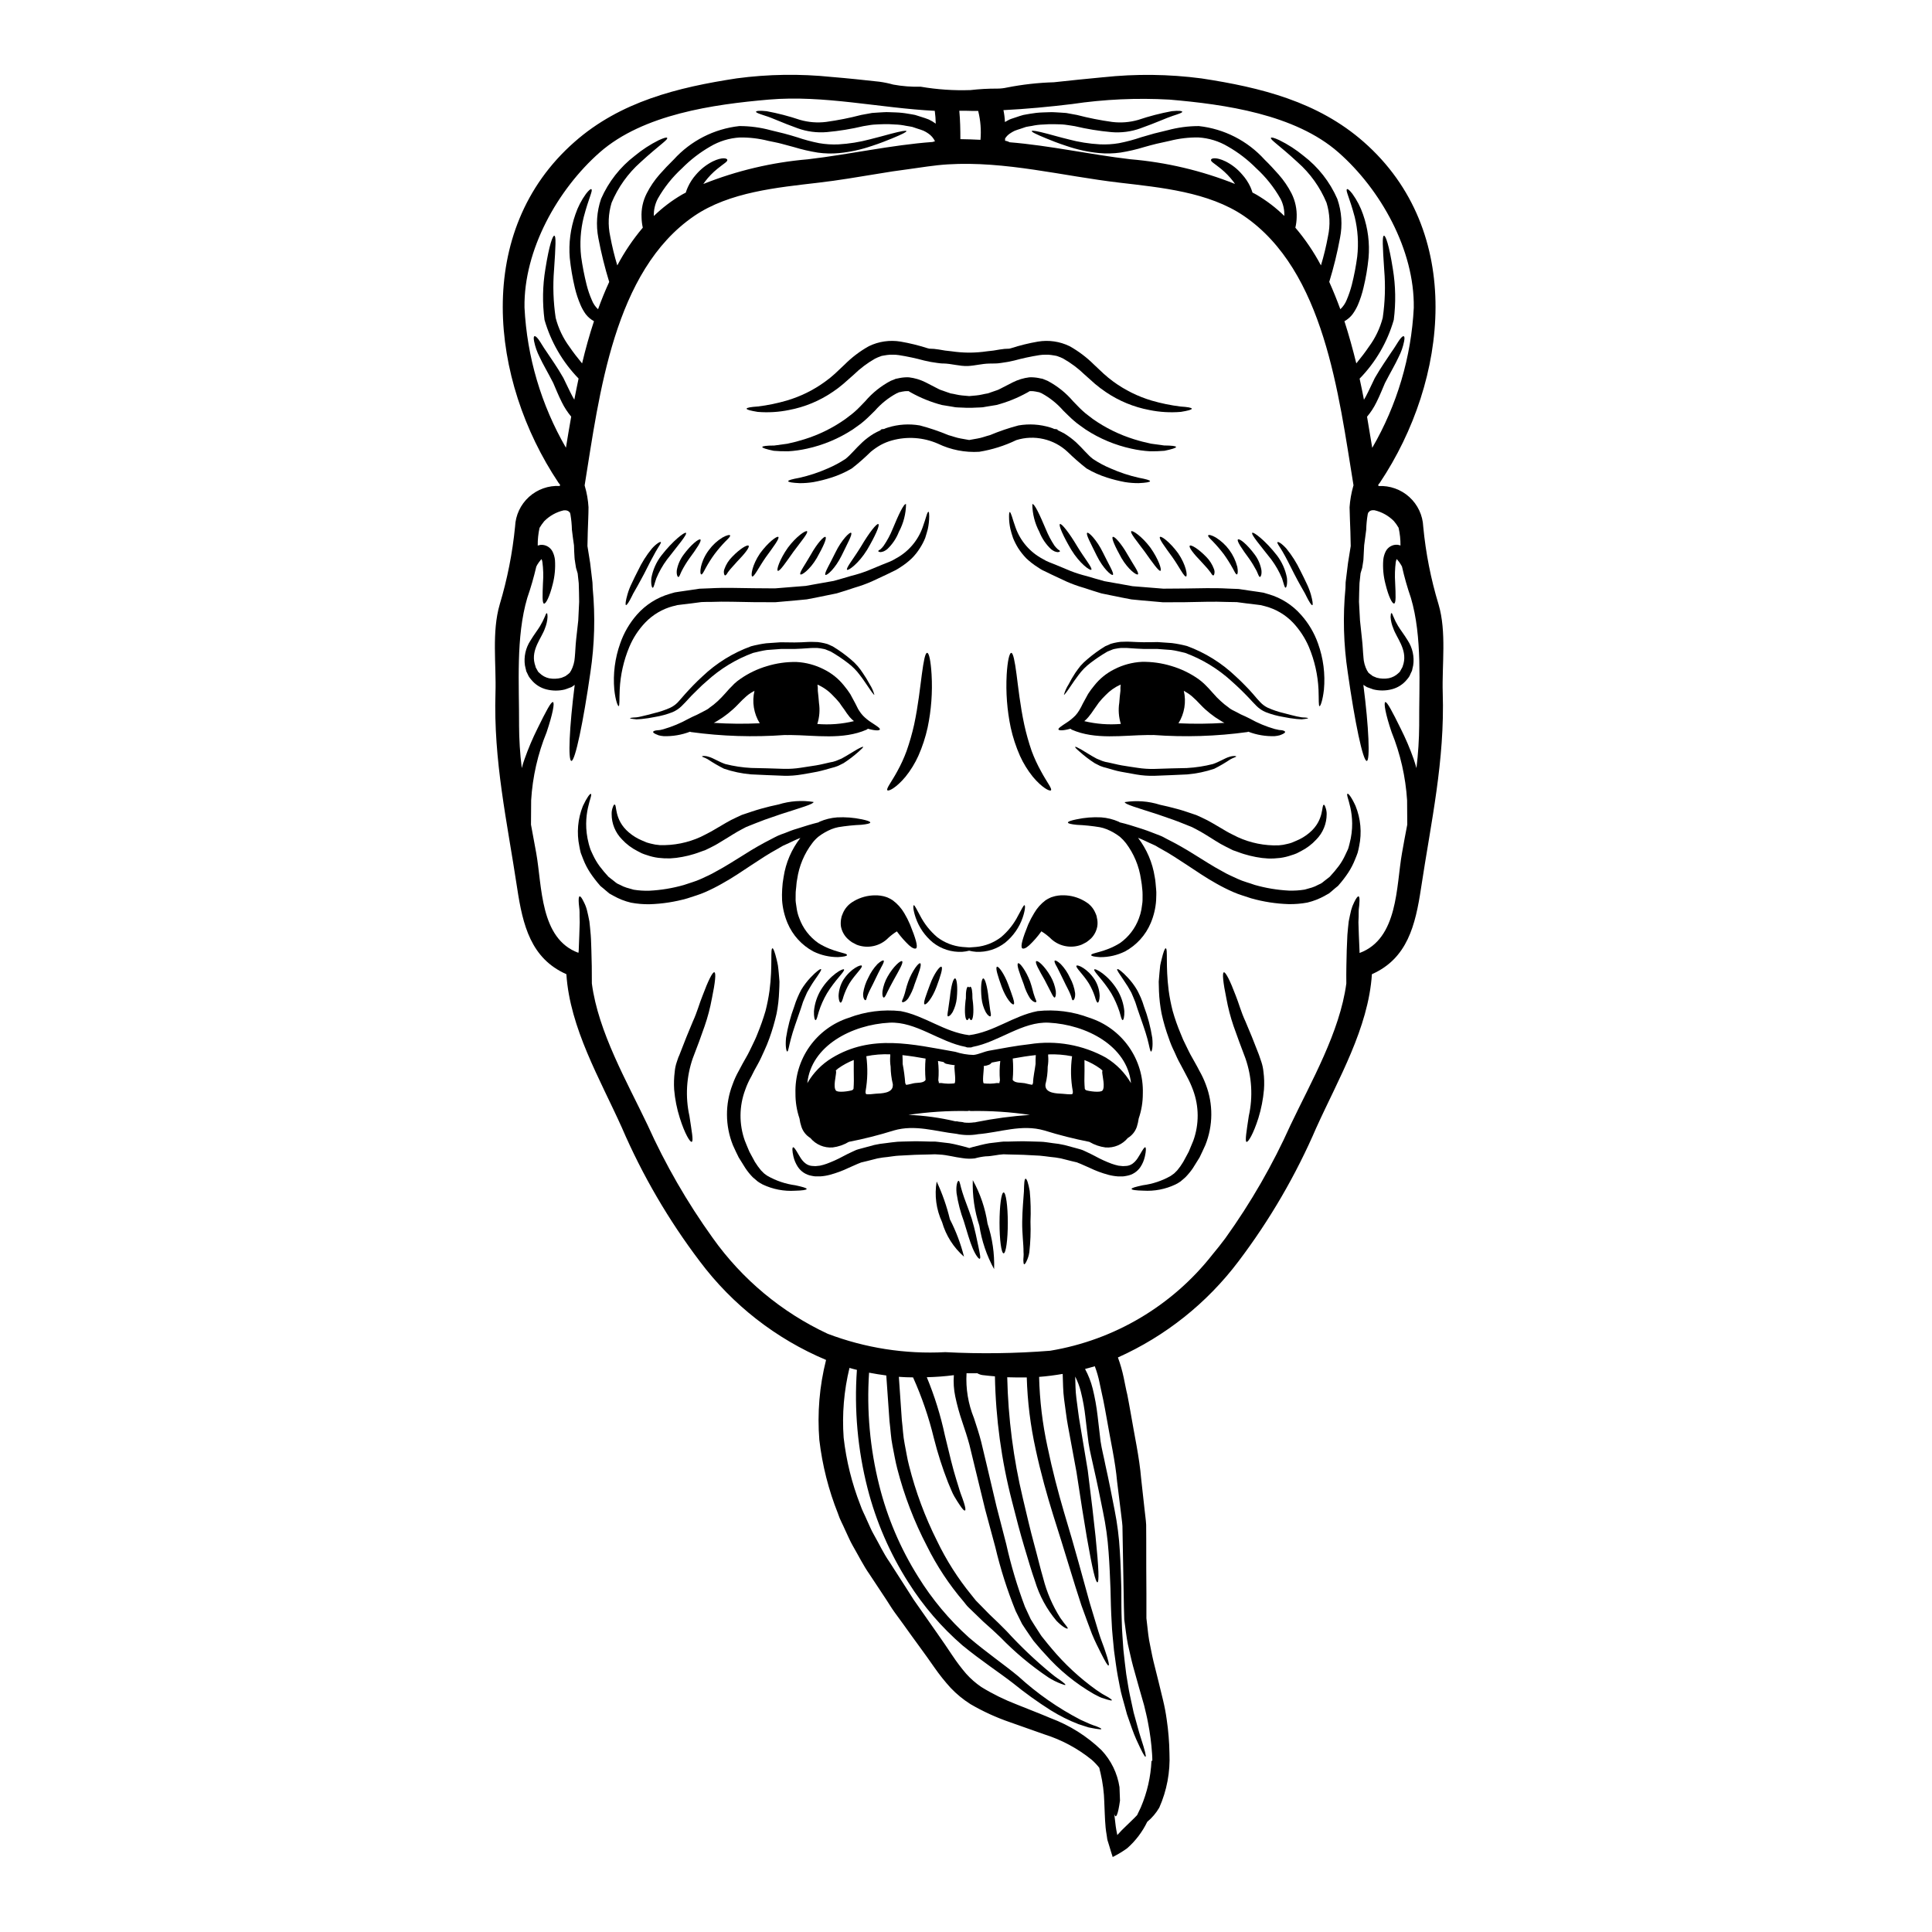 <?xml version="1.0" encoding="UTF-8"?>
<!-- Uploaded to: ICON Repo, www.iconrepo.com, Generator: ICON Repo Mixer Tools -->
<svg fill="#000000" width="800px" height="800px" version="1.1" viewBox="144 144 512 512" xmlns="http://www.w3.org/2000/svg">
 <g>
  <path d="m526.34 327.62c0.566 18.031-3.066 33.996-5.742 51.699-1.5 9.918-3.629 18.684-13.027 22.855-0.934 14.293-8.914 27.797-14.699 40.609l-0.004-0.004c-5.43 12.625-12.367 24.543-20.66 35.496-8.332 11.047-19.324 19.805-31.949 25.465 0.633 1.723 1.145 3.492 1.523 5.289 0.352 1.633 0.609 3.148 0.98 4.633 0.305 1.523 0.566 3.09 0.848 4.613 1.023 6.109 2.332 11.875 2.805 17.551 0.309 2.824 0.629 5.566 0.914 8.266 0.129 1.348 0.352 2.672 0.414 3.981 0 1.305 0 2.586 0.023 3.867 0 5.047 0 9.84 0.043 14.398v6.508c0.266 2 0.395 3.938 0.719 5.828 0.395 1.914 0.715 3.762 1.152 5.59s0.891 3.609 1.328 5.324 0.848 3.441 1.238 5.09c0.395 1.648 0.715 3.348 0.934 4.961v-0.004c0.445 2.992 0.691 6.008 0.738 9.031 0.227 4.934-0.695 9.855-2.695 14.371-0.836 1.434-1.918 2.707-3.195 3.766-1.281 2.656-3.078 5.031-5.289 6.981-1.117 0.82-2.305 1.547-3.539 2.172l-0.238 0.129-0.004 0.004c-0.035 0.023-0.07 0.047-0.109 0.066v-0.129l-0.152-0.457-0.285-0.895c-0.172-0.586-0.348-1.18-0.52-1.738l-0.266-0.848c-0.082-0.227-0.148-0.461-0.191-0.695-0.043-0.371-0.109-0.715-0.152-1.066-0.109-0.695-0.238-1.371-0.285-2.023-0.238-2.566-0.238-4.781-0.348-6.633h0.004c-0.07-2.633-0.406-5.246-1.004-7.809-0.148-0.566-0.262-1-0.324-1.371-0.602-0.77-1.273-1.48-2.004-2.129-3.731-3.019-7.992-5.305-12.57-6.742-2.781-1.004-5.805-2.066-9.055-3.199-3.656-1.25-7.18-2.859-10.52-4.809-1.918-1.215-3.68-2.66-5.242-4.305-1.543-1.695-2.977-3.492-4.289-5.371-2.5-3.633-5.391-7.438-8.266-11.504-0.738-1-1.48-2.023-2.238-3.066-0.758-1.043-1.457-2.195-2.176-3.305-1.477-2.238-3-4.523-4.543-6.871-1.609-2.281-2.938-4.984-4.441-7.57-0.758-1.309-1.328-2.754-2-4.133-0.609-1.438-1.414-2.805-1.895-4.328l0.004-0.004c-2.508-6.269-4.176-12.844-4.961-19.551-0.566-7.121 0.035-14.285 1.785-21.207-13.273-5.582-24.82-14.598-33.457-26.121-8.301-10.953-15.246-22.871-20.684-35.496-5.762-12.812-13.746-26.316-14.68-40.609-9.395-4.172-11.547-12.938-13.047-22.855-2.676-17.711-6.297-33.668-5.742-51.699 0.238-7.477-1.023-16.137 1.129-23.441h-0.004c2.023-6.731 3.387-13.645 4.07-20.641 0.129-3.004 1.453-5.828 3.68-7.848 2.231-2.019 5.172-3.062 8.172-2.898l0.066-0.371v0.004c-0.16-0.16-0.309-0.336-0.434-0.523-18.16-27.207-22.598-66.68 4.285-90.301 12.129-10.68 27.289-14.441 42.992-16.836 8.336-1.113 16.777-1.234 25.145-0.367 4.219 0.348 8.414 0.789 12.633 1.258 1.242 0.168 2.473 0.422 3.676 0.762 2.402 0.438 4.844 0.629 7.285 0.566 4.356 0.742 8.77 1.043 13.184 0.891 2.359-0.27 4.734-0.402 7.113-0.391 0.863 0 1.723-0.098 2.566-0.285 4.094-0.809 8.246-1.273 12.418-1.395 4.348-0.461 8.723-0.938 13.09-1.332v0.004c8.652-0.93 17.387-0.828 26.012 0.305 15.742 2.394 30.863 6.156 43.02 16.836 26.883 23.617 22.434 63.094 4.281 90.301h0.004c-0.133 0.184-0.277 0.359-0.434 0.523 0 0.129 0.043 0.238 0.066 0.371v-0.004c3-0.156 5.938 0.891 8.164 2.906 2.227 2.019 3.555 4.84 3.688 7.84 0.66 7 2.023 13.914 4.066 20.641 2.152 7.289 0.871 15.945 1.102 23.43zm-6.242 8.461c-0.062-10.789 0.871-23.273-2.195-33.645-0.945-2.719-1.73-5.484-2.363-8.289-0.109-0.172-0.172-0.348-0.285-0.5h0.004c-0.262-0.449-0.57-0.871-0.914-1.262-0.055-0.09-0.125-0.172-0.203-0.238-0.102 0.246-0.184 0.504-0.242 0.762-0.238 1.816-0.293 3.652-0.172 5.481 0.152 3.305 0.238 5.414-0.262 5.547-0.5 0.129-1.48-1.801-2.305-5.176-0.543-2.07-0.742-4.215-0.586-6.352 0.07-0.777 0.285-1.535 0.629-2.238 0.582-1.188 1.828-1.902 3.148-1.805 0.266 0.047 0.531 0.109 0.789 0.195 0.016-1.582-0.152-3.16-0.5-4.699-0.359-0.625-0.773-1.215-1.242-1.762-1.398-1.418-3.172-2.414-5.117-2.871-0.152 0-0.309-0.02-0.48-0.02-0.273 0.008-0.543 0.082-0.785 0.215-0.176 0.164-0.344 0.34-0.5 0.52 0.152-0.086-0.043 0.133-0.062 0.371-0.23 1.344-0.359 2.707-0.395 4.07-0.172 1.391-0.348 2.754-0.543 4.133-0.043 1.02-0.086 2.023-0.152 2.957l-0.02 0.371v0.109l-0.023 0.191v0.219l-0.109 0.738c-0.086 0.457-0.152 0.914-0.215 1.371-0.152 0.5-0.285 0.977-0.438 1.457-0.105 0.871-0.191 1.715-0.281 2.609-0.09 1.609-0.09 3.281-0.133 4.938 0.09 1.676 0.176 3.328 0.266 4.941 0.172 1.652 0.348 3.285 0.52 4.891 0.219 1.781 0.238 3.371 0.395 4.828h-0.008c0.066 1.254 0.398 2.477 0.977 3.586 0.137 0.156 0.246 0.332 0.328 0.523 0.258 0.238 0.535 0.457 0.828 0.652l0.328 0.262 0.066 0.023 0.195 0.086 0.789 0.328h-0.004c1.066 0.289 2.18 0.336 3.266 0.129 0.949-0.207 1.824-0.676 2.519-1.352 0.129-0.172 0.305-0.195 0.434-0.477l0.438-0.789 0.172-0.309 0.023-0.062 0.062-0.195 0.215-0.695c0.961-3.781-1.891-6.848-2.715-9.328h0.004c-0.414-0.949-0.656-1.965-0.723-3 0.023-0.672 0.086-1.023 0.219-1.043 0.133-0.02 0.305 0.305 0.52 0.934l0.004-0.004c0.344 0.859 0.758 1.691 1.238 2.481 0.629 1.047 1.574 2.219 2.566 3.848v0.004c1.273 1.953 1.785 4.305 1.438 6.609-0.066 0.309-0.129 0.609-0.215 0.938l-0.043 0.238-0.043 0.129v0.062l-0.004 0.004c-0.039 0.078-0.078 0.156-0.109 0.242l-0.195 0.395-0.371 0.828v-0.004c-0.199 0.336-0.434 0.648-0.695 0.934-1.02 1.25-2.414 2.144-3.981 2.547-1.602 0.414-3.281 0.43-4.891 0.043-0.395-0.129-0.809-0.285-1.219-0.438l-0.305-0.105-0.152-0.066-0.062-0.02-0.305-0.195-0.434-0.277c-0.055-0.043-0.113-0.082-0.176-0.109 1.457 11.289 1.801 20.031 0.914 20.16-1.023 0.129-3.195-10.375-5.047-23.445-1.121-7.406-1.328-14.922-0.609-22.379 0-0.52 0.023-1.02 0.043-1.52 0.215-1.719 0.414-3.438 0.629-5.117 0.238-1.523 0.48-3 0.719-4.481-0.043-1.18-0.066-2.461-0.086-3.762-0.066-2.238-0.195-4.523-0.219-6.527 0.129-1.898 0.461-3.777 0.98-5.609l0.066-0.195c-3.938-24.035-7.723-56.832-29.035-71.383-9.352-6.371-22.078-7.547-32.973-8.828-15.094-1.762-30.207-5.785-45.52-4.848-3.57 0.215-7.086 0.828-10.629 1.305-2.633 0.328-5.262 0.738-7.871 1.18-5.242 0.848-10.461 1.758-15.723 2.363-10.898 1.281-23.645 2.457-32.973 8.828-21.336 14.562-25.145 47.352-29.035 71.383v-0.004c0.004 0.066 0.02 0.133 0.043 0.195 0.543 1.828 0.871 3.711 0.98 5.609 0 2.004-0.133 4.285-0.195 6.527-0.023 1.305-0.066 2.566-0.086 3.762 0.238 1.48 0.477 2.957 0.715 4.481 0.195 1.676 0.395 3.394 0.609 5.117 0.043 0.5 0.043 1 0.062 1.52 0.711 7.457 0.508 14.973-0.605 22.379-1.875 13.07-4.047 23.578-5.047 23.445-0.914-0.129-0.543-8.871 0.891-20.16-0.055 0.027-0.105 0.066-0.148 0.109l-0.438 0.309-0.305 0.195-0.086 0.02-0.152 0.066-0.305 0.105c-0.395 0.152-0.789 0.309-1.219 0.438-1.605 0.387-3.277 0.371-4.875-0.043-1.566-0.398-2.961-1.293-3.977-2.547-0.266-0.289-0.496-0.602-0.699-0.934l-0.395-0.828-0.195-0.395-0.086-0.215c0.004-0.027 0.004-0.059 0-0.086l-0.023-0.129-0.066-0.238c-0.062-0.328-0.148-0.629-0.215-0.938h-0.004c-0.34-2.309 0.176-4.664 1.457-6.613 0.98-1.629 1.918-2.801 2.547-3.848v-0.004c0.477-0.793 0.898-1.625 1.262-2.481 0.219-0.629 0.395-0.957 0.523-0.934 0.129 0.023 0.195 0.371 0.195 1.043v0.004c-0.066 1.031-0.301 2.047-0.695 3-0.828 2.481-3.695 5.547-2.719 9.328l0.215 0.695 0.047 0.195v0.062l0.172 0.309 0.438 0.789c0.148 0.281 0.328 0.305 0.457 0.477 0.691 0.676 1.555 1.145 2.5 1.352 1.09 0.207 2.215 0.16 3.285-0.129l0.789-0.328 0.191-0.086 0.066-0.023 0.348-0.262c0.285-0.195 0.555-0.41 0.805-0.652 0.09-0.184 0.199-0.359 0.328-0.523 0.586-1.109 0.926-2.332 1-3.586 0.148-1.461 0.172-3.047 0.371-4.828 0.172-1.609 0.371-3.238 0.543-4.891 0.086-1.609 0.152-3.262 0.238-4.941-0.043-1.652-0.023-3.324-0.109-4.938-0.086-0.895-0.195-1.738-0.285-2.609-0.148-0.48-0.305-0.957-0.434-1.457-0.066-0.457-0.152-0.914-0.219-1.371l-0.105-0.738-0.043-0.176v-0.234l-0.023-0.109-0.02-0.371c-0.066-0.934-0.109-1.938-0.129-2.957-0.195-1.375-0.395-2.754-0.547-4.133h-0.004c-0.031-1.363-0.164-2.727-0.391-4.07 0-0.234-0.215-0.457-0.043-0.371-0.156-0.191-0.332-0.363-0.52-0.52-0.242-0.137-0.512-0.211-0.789-0.215-0.172 0-0.309 0.02-0.48 0.02-1.941 0.457-3.715 1.453-5.117 2.871-0.461 0.555-0.875 1.141-1.238 1.762-0.34 1.543-0.504 3.121-0.48 4.699 0.258-0.086 0.52-0.148 0.785-0.195 1.32-0.086 2.559 0.625 3.152 1.805 0.344 0.703 0.559 1.461 0.633 2.238 0.141 2.137-0.059 4.277-0.59 6.352-0.828 3.375-1.848 5.305-2.328 5.176-0.48-0.129-0.395-2.238-0.262-5.547h0.004c0.137-1.828 0.082-3.664-0.16-5.484-0.039-0.262-0.113-0.52-0.219-0.762-0.078 0.066-0.148 0.141-0.219 0.219-0.336 0.395-0.641 0.816-0.91 1.262-0.086 0.152-0.172 0.328-0.262 0.5-0.652 2.801-1.449 5.57-2.391 8.289-3.066 10.371-2.133 22.855-2.176 33.645h-0.004c0.012 3.832 0.25 7.66 0.723 11.461 0.207-0.809 0.453-1.609 0.738-2.394 0.98-2.769 2.125-5.481 3.438-8.109 2.172-4.418 3.586-7.156 4.086-6.984s-0.086 3.219-1.672 7.961v0.004c-2.352 5.758-3.738 11.859-4.109 18.07-0.023 2.242-0.043 4.371-0.043 6.438 0.457 2.504 0.934 5.004 1.391 7.547 1.574 8.766 0.957 22.688 11.18 26.426h-0.004c0.051-0.234 0.082-0.477 0.086-0.719 0.047-1.414 0.109-2.754 0.152-4.004 0.043-1.246 0.086-2.363 0.109-3.394-0.043-1-0.043-1.895-0.043-2.719 0-0.828-0.172-1.574-0.195-2.152-0.086-1.215-0.043-1.914 0.215-1.969 0.262-0.055 0.633 0.5 1.152 1.574l0.004 0.004c0.34 0.656 0.602 1.352 0.785 2.066 0.219 0.871 0.434 1.871 0.648 3 0.133 1.09 0.238 2.285 0.352 3.57 0.109 1.281 0.105 2.609 0.172 4.023 0.086 2.719 0.152 5.699 0.129 8.852 1.695 12.875 9.309 26.031 14.75 37.477v-0.004c4.746 10.535 10.531 20.566 17.27 29.949 7.789 10.961 18.285 19.711 30.469 25.402 9.934 3.777 20.551 5.434 31.164 4.871 9.262 0.484 18.547 0.359 27.797-0.371 17.047-2.832 32.41-11.949 43.062-25.555 1.18-1.391 2.305-2.852 3.418-4.328v-0.004c6.731-9.387 12.508-19.426 17.242-29.965 5.441-11.441 13.051-24.602 14.77-37.477-0.043-3.148 0.043-6.133 0.109-8.852 0.066-1.414 0.129-2.754 0.172-4.023 0.109-1.281 0.219-2.481 0.352-3.57 0.219-1.133 0.434-2.129 0.648-3v0.004c0.191-0.715 0.457-1.406 0.789-2.066 0.523-1.086 0.938-1.652 1.18-1.574 0.242 0.078 0.309 0.758 0.195 1.969 0 0.59-0.195 1.352-0.172 2.152 0.023 0.805-0.023 1.719-0.066 2.719 0.043 1.043 0.066 2.176 0.109 3.394 0.043 1.215 0.109 2.59 0.172 4.004 0 0.238 0 0.5 0.023 0.758 10.266-3.781 9.68-17.711 11.242-26.469 0.438-2.543 0.914-5.043 1.395-7.547-0.02-2.066-0.043-4.195-0.043-6.438-0.395-6.207-1.781-12.309-4.109-18.07-1.609-4.723-2.133-7.789-1.676-7.961 0.457-0.172 1.895 2.566 4.066 6.984v-0.004c1.324 2.625 2.481 5.336 3.457 8.109 0.262 0.758 0.5 1.574 0.738 2.394h0.004c0.461-3.805 0.703-7.633 0.727-11.465zm-1.434-110.57c0.215-15.246-8.766-31.297-19.969-41.129-11.496-10.109-30.156-12.742-44.777-13.984-8.633-0.488-17.289-0.09-25.84 1.18-6.09 0.738-12.109 1.305-18.156 1.609v0.004c0.219 1.035 0.348 2.09 0.395 3.148 0.395-0.238 0.828-0.457 1.238-0.672 0.609-0.266 1.215-0.395 1.828-0.633 0.609-0.238 1.18-0.367 1.781-0.562 0.586-0.129 1.18-0.195 1.738-0.309v-0.004c1.121-0.199 2.258-0.324 3.394-0.363 1.109 0 2.176-0.133 3.219-0.047s2.043 0.09 3.047 0.195c0.977 0.172 1.934 0.352 2.852 0.523 3.062 0.797 6.172 1.414 9.309 1.848 2.316 0.289 4.668 0.105 6.914-0.543 2.898-0.977 5.863-1.742 8.871-2.305 1.938-0.219 2.781-0.043 2.805 0.148 0 0.266-0.789 0.523-2.523 1.09-1.734 0.566-4.328 1.801-8.504 3.281v0.004c-2.488 0.902-5.144 1.254-7.785 1.023-3.25-0.297-6.477-0.82-9.656-1.574-0.828-0.129-1.719-0.285-2.609-0.395s-1.852-0.086-2.805-0.129c-0.98-0.023-1.961 0.004-2.938 0.086-1.023 0.027-2.043 0.148-3.047 0.371-0.5 0.086-1.02 0.152-1.543 0.266-0.477 0.172-0.98 0.324-1.48 0.5s-1.043 0.305-1.52 0.52l0.004-0.004c-0.449 0.215-0.879 0.461-1.285 0.742-0.504 0.344-0.934 0.789-1.262 1.305v0.605c0.418 0.047 0.82 0.18 1.18 0.395 10.703 0.871 21.359 3.262 32.016 4.504 9.516 0.801 18.863 3.008 27.734 6.543-0.152-0.234-0.309-0.434-0.461-0.648-0.953-1.246-2.047-2.375-3.262-3.371-1.852-1.5-2.754-1.895-2.633-2.394 0.043-0.395 1.309-0.789 3.848 0.438h0.004c1.672 0.84 3.16 2.008 4.371 3.438 0.906 0.996 1.652 2.125 2.219 3.348 0.211 0.48 0.395 0.977 0.547 1.48 0.367 0.191 0.715 0.348 1.062 0.562 2.676 1.566 5.152 3.457 7.367 5.629 0.07-1.594-0.281-3.176-1.023-4.586-1.707-3.012-3.879-5.738-6.438-8.074-2.227-2.25-4.754-4.184-7.504-5.754-2.367-1.406-5.035-2.227-7.785-2.391-2.551-0.039-5.098 0.262-7.57 0.891-1.215 0.262-2.414 0.52-3.566 0.789s-2.219 0.586-3.262 0.871c-2.051 0.633-4.144 1.117-6.262 1.453-1.883 0.27-3.789 0.312-5.68 0.133-2.926-0.285-5.809-0.914-8.59-1.871-2.281-0.738-4.066-1.457-5.441-2.023-2.754-1.129-3.894-1.715-3.805-1.938 0.086-0.219 1.352-0.02 4.219 0.738 1.438 0.371 3.242 0.914 5.512 1.457v0.004c2.703 0.723 5.469 1.164 8.262 1.32 1.711 0.086 3.43-0.016 5.117-0.305 2.004-0.391 3.977-0.918 5.906-1.578 1.086-0.328 2.219-0.656 3.394-0.98 1.152-0.285 2.363-0.586 3.566-0.871l-0.004 0.004c2.707-0.738 5.504-1.113 8.309-1.109 6.699 0.73 12.898 3.894 17.422 8.895 1.281 1.238 2.5 2.566 3.738 3.961 1.332 1.512 2.473 3.184 3.394 4.977 0.996 1.988 1.465 4.195 1.367 6.418-0.023 0.898-0.141 1.797-0.344 2.676 2.613 3.074 4.891 6.43 6.781 9.996 0.766-2.535 1.391-5.113 1.867-7.723 0.637-2.949 0.5-6.012-0.391-8.895-1.703-4.098-4.312-7.758-7.637-10.699-5.004-4.633-7.348-6.004-7.086-6.484 0.109-0.195 0.789-0.043 2.219 0.609v0.004c2.285 1.125 4.43 2.512 6.398 4.133 3.906 2.984 6.988 6.914 8.957 11.418 1.168 3.344 1.418 6.941 0.715 10.414-0.723 3.918-1.672 7.789-2.844 11.598 1.051 2.348 2.027 4.762 2.938 7.242 0.73-0.68 1.301-1.512 1.672-2.438 0.555-1.305 1.016-2.652 1.371-4.027 0.621-2.461 1.102-4.957 1.434-7.477 0.395-3.523 0.168-7.086-0.672-10.531-1.375-5.195-2.523-7.086-2.023-7.348 0.191-0.109 0.629 0.234 1.414 1.234v0.004c1.207 1.668 2.16 3.508 2.824 5.457 1.301 3.695 1.797 7.625 1.457 11.527-0.262 2.668-0.711 5.312-1.344 7.918-0.367 1.57-0.871 3.106-1.5 4.59-0.383 0.852-0.848 1.66-1.395 2.414-0.582 0.762-1.312 1.391-2.152 1.848 1.18 3.656 2.215 7.418 3.148 11.184 1.215-1.504 2.363-2.961 3.324-4.398 1.707-2.301 2.953-4.906 3.676-7.676 0.617-4.199 0.75-8.453 0.395-12.68-0.438-6.481-0.543-9.023-0.066-9.09 0.414-0.066 1.328 2.281 2.363 8.852 0.73 4.453 0.809 8.988 0.234 13.461-1.68 5.859-4.789 11.211-9.051 15.57 0.414 1.875 0.789 3.742 1.148 5.59 0.152-0.281 0.309-0.543 0.461-0.789 0.914-1.715 1.629-3.394 2.414-4.961 1.738-3.023 3.281-5.117 4.305-6.719 1.129-1.574 1.762-2.754 2.281-3.461 0.52-0.703 0.871-0.98 1.086-0.891 0.215 0.09 0.266 0.477 0.09 1.371v0.004c-0.281 1.43-0.766 2.812-1.434 4.109-0.852 1.871-2.176 4.09-3.633 6.914-0.629 1.438-1.305 3.199-2.262 5.117h-0.004c-0.668 1.367-1.5 2.644-2.481 3.809 0.48 2.805 0.938 5.566 1.375 8.242 6.582-11.336 10.359-24.078 11.012-37.168zm-69.285 385.11c0-0.586-0.023-1.18-0.066-1.805-0.184-2.797-0.543-5.578-1.086-8.328-0.266-1.48-0.652-2.981-1.023-4.547-0.457-1.574-0.938-3.238-1.414-4.938-0.477-1.695-1-3.543-1.5-5.371-0.5-1.832-0.914-3.871-1.395-5.902-0.414-2.066-0.629-4.285-0.957-6.547-0.086-2.176-0.109-4.398-0.152-6.691-0.086-4.504-0.172-9.289-0.262-14.312-0.023-1.238-0.043-2.504-0.066-3.762-0.086-1.281-0.305-2.547-0.434-3.828-0.328-2.586-0.629-5.238-0.98-7.938-0.477-5.438-1.801-11.09-2.805-17.027-0.285-1.504-0.52-2.981-0.848-4.527-0.328-1.547-0.672-3.148-1-4.652l0.004-0.004c-0.301-1.488-0.723-2.949-1.262-4.371-0.871 0.266-1.715 0.48-2.586 0.719 0.887 1.637 1.566 3.375 2.019 5.176 0.59 2.383 1.027 4.805 1.305 7.242 0.262 2.301 0.523 4.547 0.789 6.742 0.305 2.086 0.891 4.238 1.281 6.297 0.914 4.086 1.695 8.09 2.438 11.918v0.004c0.719 3.609 1.184 7.262 1.391 10.938 0.219 3.461 0.309 6.809 0.395 9.875 0 3.066 0 5.934 0.109 8.637 0.043 2.695 0.305 5.195 0.434 7.547 0.262 2.328 0.48 4.504 0.758 6.527 0.352 1.969 0.59 3.848 0.961 5.512 0.371 1.66 0.691 3.219 1 4.633 0.789 2.754 1.328 4.984 1.895 6.691 1.105 3.394 1.477 4.938 1.258 5.027-0.215 0.09-0.957-1.281-2.457-4.59-0.762-1.676-1.504-3.894-2.461-6.656-0.395-1.414-0.789-2.961-1.281-4.656-0.496-1.695-0.758-3.59-1.18-5.609-0.371-2.047-0.648-4.262-0.977-6.637-0.195-2.394-0.547-4.961-0.633-7.699-0.172-2.754-0.234-5.633-0.305-8.723-0.129-3.066-0.238-6.242-0.5-9.656v-0.004c-0.246-3.59-0.742-7.156-1.48-10.676-0.738-3.699-1.523-7.594-2.481-11.77-0.434-2.129-1-4.152-1.348-6.481-0.309-2.238-0.543-4.504-0.828-6.785h0.004c-0.254-2.293-0.66-4.57-1.219-6.809-0.344-1.387-0.848-2.731-1.5-4.004 0.066 1.938 0.066 3.805 0.305 5.637 0.352 2.434 0.566 4.762 0.98 6.981 0.738 4.504 1.438 8.57 2.043 12.227 0.938 7.371 1.609 13.113 2.066 17.508 0.895 8.766 0.957 12.133 0.5 12.18-0.457 0.043-1.305-3.281-2.801-11.895-0.738-4.328-1.652-10.047-2.754-17.359-0.672-3.609-1.414-7.656-2.238-12.109-0.434-2.242-0.672-4.68-1.043-7.18-0.285-2.109-0.285-4.371-0.371-6.691-2.043 0.352-4.133 0.629-6.242 0.789l-0.008-0.008c0.152 6.234 0.895 12.438 2.219 18.527 1.305 6.297 2.871 12.184 4.348 17.227 3.066 10.094 5.156 18.105 6.852 24.141 0.891 2.981 1.672 5.512 2.301 7.613s1.352 3.742 1.762 5.047c0.891 2.609 1.152 3.805 0.934 3.938-0.219 0.129-0.848-0.938-2.109-3.438-0.605-1.238-1.457-2.852-2.301-4.918-0.789-2.086-1.738-4.633-2.805-7.613-2-6.004-4.285-13.941-7.504-24.008-1.574-5.07-3.219-10.875-4.613-17.32l0.004 0.004c-1.383-6.266-2.172-12.641-2.359-19.051-1.695 0.043-3.418 0-5.176-0.043 0.242 10.824 1.633 21.59 4.152 32.121 1.066 4.481 1.969 8.438 2.938 11.961 0.969 3.523 1.676 6.613 2.457 9.223h-0.004c0.945 3.695 2.465 7.219 4.504 10.441 1.328 1.934 2.133 2.609 1.969 2.848-0.086 0.133-1.18-0.215-2.961-2.043-2.594-3.086-4.535-6.668-5.699-10.527-0.934-2.633-1.828-5.723-2.871-9.203-1.043-3.481-2.109-7.527-3.238-12.027-2.789-10.797-4.301-21.883-4.504-33.035-1.086-0.109-2.176-0.172-3.262-0.328-0.5-0.066-0.98-0.234-1.414-0.496-0.938 0-1.895 0.043-2.852 0h0.004c-0.238 4.062 0.434 8.125 1.969 11.898 0.676 2.066 1.371 4.152 1.918 6.297 0.5 2.043 0.957 4.047 1.434 6.004 0.914 3.938 1.805 7.637 2.633 11.16 0.914 3.523 1.781 6.848 2.586 10.004l-0.004-0.004c1.254 5.621 2.906 11.145 4.941 16.531 0.52 1.129 1.043 2.238 1.523 3.281 0.586 1.004 1.234 1.938 1.801 2.852 0.285 0.457 0.586 0.895 0.871 1.352s0.652 0.828 0.957 1.238c0.633 0.828 1.281 1.574 1.895 2.305l-0.004 0.004c3.488 4.172 7.492 7.887 11.922 11.047 0.715 0.457 1.281 0.891 1.828 1.18 0.543 0.293 0.957 0.543 1.309 0.734 0.672 0.414 0.977 0.676 0.934 0.789-0.043 0.109-0.414 0.043-1.18-0.172-0.395-0.105-0.895-0.262-1.504-0.477-0.609-0.215-1.238-0.59-2.023-0.98h-0.008c-4.883-2.805-9.273-6.394-12.988-10.625-0.676-0.715-1.375-1.477-2.047-2.301l-1.043-1.238c-0.328-0.48-0.652-0.938-0.98-1.414-0.652-0.98-1.371-1.969-2.023-3.027-0.562-1.129-1.129-2.281-1.715-3.457v-0.004c-2.215-5.481-4.012-11.121-5.371-16.875-0.852-3.148-1.738-6.504-2.695-10.004-0.871-3.543-1.762-7.262-2.719-11.16-0.48-1.969-0.957-3.938-1.457-6.004-0.523-1.934-1.18-3.938-1.895-6.047-0.754-2.199-1.371-4.441-1.852-6.719-0.391-1.855-0.512-3.762-0.371-5.652-2.379 0.309-4.773 0.488-7.172 0.543 2.059 4.973 3.664 10.129 4.789 15.395 1.215 5.023 2.129 8.895 3.043 11.766 0.48 1.438 0.789 2.695 1.152 3.676 0.367 0.98 0.672 1.805 0.871 2.461 0.395 1.281 0.48 1.914 0.262 2.019s-0.629-0.305-1.391-1.457c-0.395-0.562-0.871-1.328-1.438-2.281-0.566-0.957-1-2.195-1.629-3.633h-0.004c-1.508-3.852-2.773-7.797-3.785-11.809-1.336-5.523-3.18-10.91-5.512-16.094-1.258 0-2.523-0.062-3.762-0.148 0.266 3.938 0.543 7.785 0.789 11.461 0.266 2.129 0.328 4.262 0.738 6.262 0.414 2 0.672 3.938 1.18 5.828 1.734 6.898 4.223 13.586 7.418 19.945 2.465 5.129 5.531 9.949 9.133 14.352 0.395 0.48 0.758 0.957 1.152 1.438 0.414 0.395 0.828 0.848 1.238 1.258 0.828 0.828 1.609 1.633 2.363 2.414 1.652 1.547 3.176 3.027 4.527 4.418 3.664 4.016 7.609 7.766 11.809 11.223 1.281 1.09 2.305 1.676 2.938 2.176 0.629 0.5 0.914 0.738 0.848 0.852-0.066 0.109-0.414 0-1.148-0.285h-0.004c-1.18-0.441-2.312-1.012-3.371-1.695-4.594-3.094-8.852-6.652-12.703-10.629-1.395-1.348-2.914-2.719-4.566-4.176-0.828-0.789-1.676-1.629-2.566-2.481-0.438-0.434-0.895-0.871-1.352-1.305-0.457-0.434-0.828-0.98-1.238-1.48v0.004c-3.844-4.488-7.113-9.434-9.738-14.727-3.391-6.5-6.023-13.367-7.856-20.465-0.523-1.969-0.852-4.047-1.281-6.156-0.434-2.109-0.5-4.262-0.789-6.484-0.262-3.867-0.543-7.934-0.852-12.109-1.543-0.195-3.066-0.457-4.566-0.738l0.004-0.004c-0.668 10.043 0.242 20.125 2.695 29.883 2.137 8.547 5.609 16.699 10.289 24.164 3.707 6.004 8.254 11.445 13.504 16.16 4.723 4.023 9.352 7.176 13.07 10.266 4.973 4.551 10.523 8.426 16.508 11.523 0.938 0.414 1.738 0.789 2.438 1.09 0.695 0.305 1.281 0.477 1.738 0.629 0.895 0.371 1.309 0.566 1.309 0.715 0 0.148-0.48 0.086-1.48-0.062-0.48-0.086-1.109-0.215-1.871-0.352-0.738-0.215-1.609-0.52-2.633-0.848v0.008c-2.598-1-5.094-2.246-7.457-3.723-3.465-2.195-6.797-4.594-9.98-7.18-3.762-2.914-8.375-5.902-13.383-10-5.551-4.809-10.367-10.406-14.293-16.617-4.922-7.699-8.582-16.137-10.852-24.988-2.621-10.25-3.574-20.855-2.824-31.406-0.652-0.152-1.309-0.328-1.969-0.523-1.469 6.047-1.992 12.289-1.543 18.5 0.691 6.102 2.176 12.09 4.414 17.812 0.457 1.391 1.18 2.672 1.738 4 0.629 1.309 1.129 2.656 1.848 3.871 1.418 2.481 2.547 4.961 4.133 7.223 1.48 2.301 2.918 4.566 4.328 6.738 0.695 1.109 1.395 2.176 2.066 3.242 0.738 1.066 1.457 2.086 2.172 3.109 2.852 4.109 5.594 7.894 8.074 11.66h0.004c1.121 1.699 2.348 3.328 3.672 4.875 1.195 1.34 2.555 2.531 4.047 3.543 2.996 1.84 6.16 3.394 9.445 4.652 3.148 1.281 6.156 2.418 8.938 3.609v-0.004c5.012 1.875 9.586 4.754 13.441 8.465 2.555 2.707 4.223 6.129 4.781 9.809 0.066 1.395 0.109 2.59 0.133 3.566-0.133 1-0.285 1.781-0.414 2.418-0.266 1.215-0.523 1.758-0.738 1.738-0.129-0.023-0.266-0.238-0.371-0.652 0.129 1.051 0.262 2.16 0.395 3.324 0.066 0.633 0.219 1.219 0.328 1.852 0.039 0.148 0.07 0.301 0.086 0.453 0.746-0.848 1.535-1.664 2.363-2.434 0.828-0.828 1.871-1.758 2.891-2.852 0.352-0.695 0.676-1.391 1.004-2.109h-0.004c1.66-3.887 2.609-8.043 2.805-12.266zm-45.543-429.57c0.223-2.531 0.023-5.082-0.586-7.551 0-0.035-0.008-0.074-0.023-0.105-1.18 0-2.363 0-3.523-0.047h-1.48c0.238 2.504 0.285 5.027 0.285 7.527 1.781 0.023 3.566 0.086 5.328 0.176zm-11.898-4.312c0.016 0.004 0.031 0.012 0.043 0.027-0.02-1.137-0.105-2.269-0.258-3.394-14.613-0.738-29.363-4.242-43.977-2.981-14.613 1.262-33.273 3.871-44.805 13.984-11.18 9.84-20.184 25.883-19.945 41.129 0.656 13.078 4.418 25.812 10.98 37.148 0.438-2.676 0.895-5.438 1.395-8.242-0.977-1.164-1.809-2.441-2.481-3.809-0.957-1.914-1.652-3.676-2.281-5.117-1.438-2.824-2.781-5.047-3.633-6.914-0.66-1.301-1.141-2.68-1.434-4.109-0.176-0.895-0.109-1.309 0.105-1.371s0.566 0.191 1.086 0.891c0.52 0.695 1.133 1.871 2.262 3.461 1.043 1.609 2.59 3.695 4.305 6.719 0.789 1.574 1.523 3.242 2.438 4.961 0.129 0.262 0.305 0.523 0.457 0.789 0.352-1.848 0.738-3.715 1.129-5.59l0.004-0.004c-4.242-4.359-7.34-9.699-9.027-15.543-0.59-4.473-0.516-9.008 0.223-13.461 1.043-6.57 1.969-8.918 2.363-8.852 0.5 0.062 0.371 2.609-0.066 9.09h-0.004c-0.336 4.231-0.191 8.484 0.438 12.68 0.711 2.769 1.953 5.375 3.652 7.676 0.98 1.438 2.109 2.894 3.348 4.398 0.895-3.762 1.938-7.527 3.148-11.184h0.004c-0.844-0.465-1.582-1.09-2.176-1.848-0.543-0.754-1.004-1.562-1.371-2.414-0.641-1.484-1.152-3.019-1.523-4.59-0.621-2.606-1.07-5.25-1.348-7.918-0.316-3.902 0.191-7.828 1.488-11.523 0.652-1.949 1.602-3.793 2.809-5.457 0.789-1 1.238-1.348 1.414-1.234 0.5 0.281-0.629 2.152-2 7.348v-0.004c-0.863 3.441-1.098 7.008-0.699 10.531 0.352 2.516 0.84 5.012 1.457 7.477 0.348 1.379 0.805 2.727 1.375 4.027 0.359 0.926 0.926 1.758 1.652 2.438 0.891-2.481 1.875-4.894 2.957-7.242-1.172-3.809-2.129-7.68-2.871-11.598-0.676-3.473-0.43-7.066 0.715-10.414 1.965-4.5 5.039-8.43 8.941-11.414 1.949-1.617 4.082-3.004 6.352-4.137 1.438-0.652 2.109-0.809 2.219-0.609 0.305 0.48-2.047 1.852-7.086 6.484l0.004-0.004c-3.312 2.953-5.922 6.609-7.637 10.699-0.883 2.887-1.012 5.949-0.371 8.895 0.484 2.609 1.109 5.188 1.875 7.723 1.891-3.566 4.156-6.918 6.762-10.004-0.195-0.879-0.309-1.777-0.328-2.676-0.117-2.223 0.355-4.438 1.371-6.418 0.914-1.793 2.047-3.465 3.371-4.977 1.238-1.395 2.481-2.719 3.762-3.961h0.004c4.519-5 10.719-8.164 17.418-8.895 2.809-0.004 5.602 0.371 8.309 1.109 1.215 0.285 2.414 0.586 3.566 0.871 1.152 0.285 2.281 0.652 3.394 0.98v-0.004c1.918 0.66 3.883 1.184 5.871 1.578 1.703 0.293 3.43 0.402 5.152 0.32 2.789-0.164 5.551-0.605 8.246-1.324 2.258-0.543 4.086-1.086 5.512-1.457 2.875-0.758 4.156-0.957 4.219-0.738 0.062 0.215-1.066 0.809-3.805 1.938-1.391 0.566-3.148 1.281-5.438 2.023v-0.004c-2.781 0.957-5.664 1.586-8.59 1.871-1.898 0.18-3.812 0.137-5.699-0.133-2.121-0.34-4.211-0.828-6.266-1.453-1.043-0.285-2.133-0.566-3.238-0.871-1.105-0.305-2.363-0.523-3.59-0.789-2.465-0.629-5.004-0.93-7.547-0.891-2.758 0.164-5.434 0.984-7.809 2.391-2.742 1.574-5.258 3.512-7.477 5.762-2.559 2.336-4.731 5.062-6.438 8.074-0.738 1.414-1.098 2.992-1.047 4.586 2.234-2.168 4.715-4.059 7.398-5.633 0.348-0.215 0.715-0.371 1.066-0.562 0.156-0.504 0.344-1 0.562-1.48 0.559-1.223 1.301-2.352 2.195-3.348 1.223-1.418 2.707-2.586 4.375-3.438 2.566-1.238 3.828-0.828 3.871-0.438 0.105 0.5-0.789 0.895-2.633 2.394-1.219 0.988-2.316 2.121-3.262 3.371-0.152 0.215-0.305 0.414-0.457 0.648 8.863-3.531 18.199-5.738 27.711-6.543 11.02-1.281 21.988-3.781 33.035-4.59l0.652-0.191c-0.398-0.824-1.004-1.531-1.762-2.047-0.402-0.289-0.832-0.535-1.281-0.742-0.48-0.215-1.004-0.348-1.504-0.52s-1-0.328-1.5-0.5c-0.5-0.109-1.023-0.176-1.543-0.266v0.004c-0.992-0.219-2.004-0.344-3.023-0.371-0.984-0.082-1.973-0.109-2.961-0.086-0.957 0.043-1.895 0.043-2.805 0.129-0.914 0.086-1.758 0.285-2.609 0.395-3.176 0.754-6.402 1.281-9.656 1.574-2.637 0.227-5.293-0.121-7.785-1.023-4.156-1.48-6.723-2.754-8.504-3.281-1.719-0.566-2.5-0.828-2.5-1.09 0-0.191 0.848-0.371 2.781-0.148v-0.004c3.008 0.559 5.973 1.328 8.871 2.305 2.254 0.648 4.613 0.836 6.941 0.543 3.129-0.434 6.231-1.047 9.289-1.848 0.934-0.172 1.891-0.352 2.871-0.523 0.98-0.105 2-0.105 3.023-0.195 1.023-0.09 2.129 0.047 3.219 0.047 1.137 0.039 2.269 0.16 3.391 0.363 0.586 0.109 1.18 0.176 1.758 0.309 0.59 0.195 1.18 0.371 1.781 0.562s1.18 0.371 1.832 0.633c0.645 0.301 1.258 0.66 1.828 1.082z"/>
  <path d="m503.23 357.57c1.375 3.387 1.707 7.106 0.957 10.68-0.129 0.566-0.215 1.18-0.395 1.738-0.176 0.559-0.438 1.152-0.672 1.738v0.004c-0.48 1.227-1.086 2.398-1.805 3.504-0.777 1.176-1.633 2.293-2.566 3.348-0.02 0.031-0.043 0.062-0.066 0.086l-0.148 0.152-0.109 0.086-0.195 0.152-0.395 0.324-0.789 0.676c-0.285 0.238-0.523 0.457-0.828 0.695l-1.086 0.605v0.008c-1.461 0.82-3.027 1.434-4.656 1.824-1.637 0.305-3.297 0.441-4.961 0.414-3.371-0.105-6.715-0.621-9.957-1.543-1.781-0.609-3.148-0.957-4.766-1.672-1.539-0.676-3.039-1.434-4.5-2.266-2.828-1.574-5.309-3.305-7.699-4.871s-4.613-3.043-6.785-4.219c-0.547-0.305-1.09-0.605-1.574-0.914-0.543-0.238-1.066-0.477-1.574-0.715-1.043-0.48-2.023-0.98-3.066-1.371 2.312 3.027 3.832 6.582 4.418 10.348 0.238 1.066 0.238 2.199 0.371 3.262 0.129 1.062 0 2.004 0 2.981-0.141 2.066-0.625 4.094-1.434 6.004-1.355 3.211-3.762 5.863-6.828 7.523-2.043 1.004-4.293 1.52-6.57 1.504-1.523-0.09-2.363-0.266-2.363-0.523-0.133-0.652 3.543-0.652 7.633-3.219h0.004c2.289-1.625 4.035-3.91 5-6.547 0.289-0.754 0.508-1.531 0.656-2.324 0.086-0.789 0.305-1.781 0.305-2.438 0-0.938 0.043-1.969-0.062-2.875h-0.004c-0.066-0.91-0.184-1.816-0.352-2.715-0.5-3.484-1.875-6.785-4-9.59-0.469-0.605-0.996-1.156-1.574-1.656-1.082-0.836-2.273-1.516-3.543-2.023-0.578-0.23-1.176-0.406-1.785-0.523-2.016-0.332-4.047-0.543-6.09-0.629-1.523-0.152-2.363-0.348-2.363-0.609 0-0.266 0.789-0.543 2.281-0.848h0.004c2.144-0.461 4.34-0.637 6.527-0.523 1.59 0.117 3.148 0.5 4.613 1.137l0.324 0.191c1.719 0.395 3.656 1.004 5.723 1.676 1.02 0.305 2.109 0.738 3.262 1.18 0.562 0.215 1.148 0.457 1.738 0.672s1.152 0.566 1.738 0.871h0.004c2.465 1.234 4.867 2.594 7.199 4.066 2.457 1.504 4.938 3.148 7.613 4.57 1.328 0.789 2.672 1.328 4.023 1.969 1.352 0.641 3.148 1.086 4.461 1.574h-0.004c2.949 0.84 5.988 1.348 9.051 1.504 1.398 0.043 2.797-0.043 4.176-0.266 0.652-0.172 1.281-0.348 1.914-0.543 0.574-0.18 1.129-0.422 1.652-0.715l0.789-0.371c0.281-0.172 0.543-0.395 0.828-0.629l1.477-1.152h-0.004c0.836-0.895 1.625-1.832 2.363-2.809 0.68-0.914 1.262-1.898 1.738-2.934 0.238-0.5 0.48-1 0.695-1.48 0.215-0.48 0.285-1 0.434-1.477 2.133-7.961-1.305-13.094-0.5-13.293 0.23-0.09 1.078 0.977 2.098 3.215z"/>
  <path d="m495.58 359.75c0.008 2.523-0.98 4.949-2.758 6.742-1.152 1.254-2.523 2.293-4.047 3.066-0.371 0.195-0.762 0.395-1.133 0.586-0.457 0.195-0.93 0.363-1.41 0.5-0.973 0.348-1.977 0.586-3 0.719-1.047 0.129-2.098 0.18-3.148 0.148-1.09-0.051-2.172-0.184-3.242-0.391-1.078-0.203-2.144-0.465-3.195-0.789-0.543-0.152-1.043-0.352-1.574-0.543l-0.789-0.285-0.395-0.129-0.109-0.043-0.238-0.109-0.172-0.086c-0.98-0.5-1.914-0.938-2.871-1.48-0.957-0.543-1.875-1.152-2.754-1.695-0.883-0.543-1.695-1.066-2.504-1.523-0.809-0.457-1.574-0.848-2.328-1.238-1.738-0.672-3.394-1.391-4.938-1.934-1.543-0.543-2.961-1.047-4.262-1.48-5.328-1.719-8.746-2.676-8.637-3.219h0.004c3.109-0.492 6.289-0.254 9.289 0.695 1.414 0.285 2.981 0.695 4.629 1.129 1.648 0.434 3.305 1.043 5.09 1.633 1.066 0.477 1.875 0.871 2.852 1.348 0.895 0.457 1.762 1 2.676 1.523 0.828 0.48 1.695 1 2.547 1.5 0.852 0.5 1.891 0.957 2.848 1.457h-0.004c3.402 1.555 7.117 2.301 10.855 2.176 0.797-0.059 1.59-0.188 2.363-0.395 0.367-0.082 0.727-0.184 1.086-0.309 0.395-0.148 0.789-0.328 1.18-0.5 1.289-0.52 2.484-1.246 3.543-2.152 4.004-3.371 3.109-7.438 3.805-7.394 0.129 0 0.262 0.195 0.395 0.609 0.234 0.594 0.352 1.227 0.348 1.863z"/>
  <path d="m493.28 314.51c1.418 3.926 1.957 8.113 1.574 12.27-0.348 2.957-0.934 4.367-1.148 4.367-0.309 0-0.176-1.672-0.285-4.414v0.004c-0.184-3.875-1.047-7.691-2.543-11.27-1.023-2.394-2.457-4.586-4.242-6.481-2.008-2.094-4.562-3.594-7.371-4.328l-1.109-0.285-1.152-0.148c-0.852-0.109-1.719-0.195-2.59-0.309-0.871-0.109-1.758-0.234-2.652-0.348-0.848-0.023-1.738-0.023-2.609-0.043-3.461-0.152-7.266 0-11.137 0.062-1.969 0-3.894 0.023-5.805 0.023-1.918-0.172-3.805-0.328-5.68-0.5l-2.695-0.262-2.719-0.523c-1.758-0.371-3.523-0.715-5.219-1.066-1.652-0.477-3.238-1.023-4.781-1.523l-0.004 0.008c-1.516-0.441-2.996-0.977-4.441-1.613-1.391-0.648-2.715-1.281-4-1.871-0.633-0.328-1.262-0.605-1.875-0.914l0.004 0.004c-0.34-0.141-0.664-0.309-0.977-0.5l-0.809-0.523c-1.086-0.684-2.106-1.477-3.039-2.363-0.805-0.832-1.527-1.746-2.156-2.719-0.523-0.844-0.973-1.73-1.348-2.652-0.285-0.871-0.543-1.652-0.695-2.363l-0.004 0.004c-0.246-1.102-0.371-2.223-0.367-3.352 0-0.789 0.066-1.18 0.195-1.18 0.129 0 0.305 0.371 0.543 1.086s0.523 1.738 1 3.047c1.281 3.574 3.859 6.543 7.223 8.309l0.848 0.477c0.109 0.066 0.547 0.238 0.789 0.352 0.609 0.238 1.215 0.5 1.852 0.738 1.258 0.523 2.562 1.066 3.914 1.629h-0.008c1.406 0.543 2.844 0.992 4.309 1.352 1.504 0.434 3.023 0.914 4.613 1.328 1.574 0.285 3.238 0.562 4.918 0.871l2.519 0.457c0.895 0.086 1.785 0.152 2.699 0.215 1.781 0.152 3.609 0.285 5.438 0.438 1.871-0.023 3.762-0.023 5.676-0.043 3.871-0.043 7.637-0.195 11.484 0.02 0.957 0.043 1.895 0.086 2.824 0.109l2.633 0.395c0.871 0.129 1.738 0.262 2.586 0.371l1.375 0.215 1.328 0.395-0.004-0.004c3.356 0.965 6.363 2.879 8.66 5.512 1.961 2.199 3.477 4.762 4.461 7.543z"/>
  <path d="m491.38 301.48c0.477 1.738 0.629 2.828 0.395 2.894-0.234 0.062-0.828-0.871-1.574-2.363-0.328-0.758-0.914-1.652-1.457-2.652-0.547-1-1.172-2.09-1.762-3.273-1.18-2.363-2.238-4.461-3.09-5.902-0.852-1.445-1.574-2.332-1.348-2.504 0.227-0.172 1.129 0.328 2.394 1.738v0.004c1.453 1.789 2.688 3.746 3.676 5.828 0.586 1.18 1.18 2.328 1.648 3.371v-0.004c0.449 0.922 0.824 1.879 1.117 2.863z"/>
  <path d="m489.86 334.15c0.523 0.043 0.789 0.109 0.789 0.172s-0.262 0.129-0.758 0.195l-0.004 0.004c-0.312 0.051-0.625 0.09-0.938 0.109-0.395-0.023-0.852-0.043-1.352-0.09-1.176-0.121-2.344-0.301-3.5-0.543-1.582-0.258-3.137-0.68-4.633-1.262-0.918-0.375-1.754-0.93-2.457-1.633-0.715-0.691-1.348-1.414-2.043-2.152-0.695-0.738-1.438-1.477-2.195-2.215-0.758-0.738-1.574-1.504-2.418-2.238v-0.004c-3.574-3.262-7.746-5.801-12.289-7.477-1.215-0.285-2.481-0.609-3.652-0.762-1.281-0.086-2.543-0.191-3.781-0.281h-3.59c-1.262-0.043-2.394-0.109-3.543-0.195-0.551-0.055-1.102-0.074-1.652-0.066-0.512-0.027-1.023 0.004-1.523 0.09-0.457 0.105-1.02 0.152-1.391 0.285l-1.438 0.586v-0.004c-1.57 0.91-3.082 1.922-4.523 3.023-1.195 0.906-2.258 1.984-3.148 3.195-0.828 1.066-1.48 2.066-2.023 2.852-1.066 1.609-1.738 2.481-1.852 2.394h0.004c0.273-0.977 0.691-1.906 1.238-2.758 0.539-1.055 1.133-2.078 1.785-3.066 0.395-0.609 0.871-1.18 1.352-1.828l-0.004 0.004c0.566-0.645 1.184-1.242 1.848-1.785 1.477-1.27 3.059-2.418 4.723-3.434 0.477-0.195 0.957-0.395 1.438-0.633v-0.004c0.57-0.172 1.152-0.312 1.738-0.41 0.574-0.117 1.156-0.168 1.742-0.152 0.578-0.031 1.16-0.031 1.738 0 1.129 0.066 2.363 0.109 3.481 0.129 1.215 0 2.481 0 3.738-0.043 1.238 0.09 2.5 0.176 3.785 0.266 1.359 0.172 2.703 0.438 4.023 0.785 4.809 1.766 9.203 4.504 12.906 8.043 0.871 0.789 1.672 1.574 2.438 2.363 0.762 0.789 1.52 1.547 2.172 2.332s1.309 1.543 1.938 2.195v-0.004c0.562 0.594 1.23 1.078 1.965 1.434 1.387 0.617 2.828 1.098 4.309 1.438 1.328 0.352 2.457 0.652 3.371 0.852 0.48 0.086 0.871 0.172 1.238 0.234 0.367 0.062 0.688 0.035 0.949 0.059z"/>
  <path d="m485.05 297.13c0.172 1.633-0.129 2.59-0.352 2.609-0.281 0.043-0.457-1-0.934-2.438l0.004 0.004c-0.742-1.785-1.699-3.473-2.852-5.023-2.871-3.676-5.484-6.691-5.047-7.086 0.328-0.305 3.461 2.047 6.527 5.984 1.336 1.75 2.246 3.789 2.652 5.949z"/>
  <path d="m484.57 337.96c0.023 0.152-0.191 0.348-0.629 0.566-0.273 0.133-0.559 0.246-0.848 0.344-0.426 0.109-0.863 0.18-1.305 0.219-2.383 0.074-4.758-0.328-6.984-1.184-0.086 0.023-0.129 0.066-0.215 0.09v0.004c-8.242 1.133-16.582 1.395-24.879 0.785-0.504 0.023-0.98 0.023-1.461 0-6.691 0.066-13.961 1.328-20.227-1.414-0.129-0.07-0.242-0.156-0.348-0.258l-0.195 0.062c-1.848 0.5-2.894 0.438-2.981 0.129-0.086-0.309 0.762-0.871 2.219-1.828v0.004c0.828-0.539 1.594-1.168 2.285-1.871 0.375-0.414 0.711-0.867 1-1.352 0.359-0.594 0.688-1.211 0.98-1.844 0.434-0.789 0.891-1.633 1.371-2.504h-0.004c0.504-0.781 1.055-1.527 1.652-2.238 1.43-1.812 3.242-3.281 5.309-4.309 2.273-1.168 4.773-1.84 7.328-1.965 2.621-0.043 5.234 0.324 7.746 1.086 2.555 0.75 4.973 1.91 7.156 3.434 0.539 0.387 1.055 0.809 1.543 1.262l0.609 0.609 0.305 0.309 0.395 0.414c0.719 0.758 1.375 1.574 2.066 2.281h-0.004c0.656 0.664 1.348 1.293 2.066 1.887 0.328 0.238 0.652 0.504 0.98 0.738v0.004c0.328 0.293 0.695 0.539 1.086 0.738 0.789 0.395 1.574 0.789 2.281 1.18 0.852 0.371 1.637 0.738 2.363 1.109v0.004c2.09 1.172 4.309 2.098 6.613 2.754 0.395 0.062 0.715 0.172 1.066 0.234v0.004c0.297 0.012 0.594 0.043 0.891 0.09 0.484 0.121 0.746 0.25 0.766 0.426zm-16.086-2.394c-0.328-0.16-0.648-0.34-0.957-0.543-0.5-0.305-0.98-0.609-1.48-0.938-0.926-0.648-1.812-1.352-2.652-2.109-0.852-0.758-1.574-1.605-2.418-2.434-0.371-0.328-0.734-0.676-1.105-1.023h0.004c-0.363-0.309-0.75-0.594-1.156-0.848-0.309-0.191-0.652-0.395-1-0.605v-0.004c0.688 2.945 0.18 6.043-1.414 8.613 4.059 0.191 8.125 0.156 12.18-0.109zm-37.148-0.457c3.176 0.762 6.449 1.012 9.699 0.738-0.57-1.82-0.711-3.746-0.414-5.629 0.086-1.066 0.152-2.109 0.309-3.148v-0.004c-0.023-0.551-0.004-1.102 0.062-1.652-1.504 0.664-2.863 1.617-4 2.809-0.637 0.613-1.234 1.273-1.785 1.965-0.434 0.609-0.848 1.215-1.258 1.781l-0.004 0.004c-0.453 0.699-0.949 1.375-1.48 2.023-0.332 0.406-0.703 0.781-1.113 1.113z"/>
  <path d="m478.83 428.04c0.207 1.566 0.25 3.148 0.133 4.723-0.223 2.562-0.719 5.09-1.477 7.547-1.328 4.176-2.695 6.438-3.148 6.297-0.453-0.141 0-2.781 0.605-6.852 1.129-5.082 0.82-10.375-0.891-15.289-1.152-3.023-2.219-5.902-3.148-8.551-0.812-2.375-1.445-4.812-1.895-7.285-0.871-4.219-1.148-6.852-0.672-6.957 0.477-0.105 1.676 2.258 3.148 6.176 0.789 1.938 1.391 4.305 2.586 6.871 1.109 2.566 2.262 5.414 3.418 8.438 0.043 0.129 0.172 0.414 0.172 0.457l0.215 0.633 0.438 1.281v0.004c0.262 0.816 0.438 1.656 0.516 2.508z"/>
  <path d="m478.29 295.09c0.129 1.152-0.172 1.758-0.371 1.801-0.281 0.066-0.477-0.691-0.891-1.574h0.004c-0.598-1.137-1.266-2.234-2.004-3.285-1.848-2.5-3.371-4.723-2.957-5.066 0.414-0.344 2.457 1.305 4.461 4.023 0.895 1.211 1.5 2.613 1.758 4.102z"/>
  <path d="m471.89 294.18c0.238 1.215 0.129 1.969-0.086 2.043-0.285 0.066-0.609-0.652-1.152-1.672l-0.004-0.004c-0.711-1.285-1.5-2.527-2.359-3.719-0.898-1.18-1.867-2.305-2.894-3.371-0.789-0.789-1.348-1.328-1.215-1.574 0.129-0.246 0.891-0.086 2 0.547 2.828 1.746 4.867 4.523 5.699 7.742z"/>
  <path d="m471.61 344.46c0.043 0.152-0.652 0.266-1.574 0.789-1.359 0.914-2.773 1.742-4.238 2.477-2.309 0.785-4.707 1.289-7.137 1.5-2.805 0.109-5.609 0.285-8.785 0.371-1.582 0.039-3.164-0.078-4.723-0.348-1.414-0.262-2.805-0.5-4.113-0.738-1.309-0.238-2.609-0.672-3.781-1-0.598-0.129-1.18-0.312-1.742-0.543-0.48-0.266-0.957-0.5-1.414-0.719h0.004c-1.391-0.895-2.707-1.895-3.938-3-0.871-0.738-1.305-1.18-1.234-1.309 0.066-0.125 0.648 0.152 1.648 0.719s2.363 1.5 4.047 2.391c0.457 0.195 0.957 0.395 1.48 0.609 0.508 0.188 1.035 0.32 1.574 0.395 1.152 0.234 2.332 0.562 3.633 0.789 1.305 0.223 2.754 0.434 4.199 0.648 1.43 0.219 2.879 0.312 4.328 0.285 3.023-0.086 6.113-0.215 8.703-0.238v-0.004c2.332-0.125 4.644-0.48 6.906-1.062 1.676-0.566 3.195-1.574 4.328-1.895 1.199-0.375 1.805-0.203 1.828-0.117z"/>
  <path d="m465.73 294.85c0.145 0.375 0.176 0.785 0.09 1.18-0.043 0.266-0.133 0.438-0.266 0.457-0.129 0.02-0.285-0.086-0.434-0.305l0.004 0.004c-0.176-0.32-0.387-0.617-0.633-0.891-0.395-0.566-1.309-1.504-2.199-2.504-1.891-1.938-3.371-3.805-2.981-4.176 0.328-0.328 2.285 0.828 4.328 2.938h0.004c0.93 0.93 1.641 2.059 2.086 3.297z"/>
  <path d="m463.56 431.43c1.977 5.168 1.93 10.895-0.133 16.027-0.52 1.129-1 2.219-1.523 3.262l-1.758 2.824v0.004c-0.602 0.879-1.277 1.703-2.023 2.461-0.438 0.371-0.852 0.734-1.258 1.086-0.426 0.293-0.871 0.559-1.332 0.789-2.66 1.27-5.602 1.84-8.543 1.652-1.969-0.043-3.09-0.191-3.109-0.457-0.02-0.266 1.062-0.562 2.981-0.977h-0.004c2.594-0.336 5.098-1.172 7.375-2.461 0.32-0.207 0.633-0.434 0.934-0.672 0.262-0.262 0.52-0.543 0.789-0.789v0.004c0.598-0.711 1.137-1.465 1.609-2.262 0.477-0.871 0.957-1.762 1.457-2.695 0.395-0.938 0.789-1.918 1.219-2.938 1.57-4.356 1.539-9.129-0.09-13.465-0.438-1.195-0.961-2.359-1.574-3.481-0.48-0.98-1.219-2.262-1.785-3.371-0.629-1.109-1.148-2.285-1.648-3.418l-0.004 0.004c-0.539-1.098-1.004-2.231-1.391-3.391-0.789-2.137-1.426-4.324-1.914-6.547-0.379-1.949-0.613-3.922-0.695-5.902-0.023-0.891-0.043-1.758-0.066-2.566 0.066-0.828 0.129-1.574 0.195-2.328 0.066-0.75 0.152-1.371 0.195-1.969 0.105-0.609 0.262-1.129 0.371-1.609 0.457-1.891 0.828-2.938 1.086-2.938 0.629 0.043-0.066 4.527 0.789 11.203 0.25 1.824 0.605 3.633 1.066 5.418 0.578 2.039 1.285 4.047 2.109 6 0.41 1.078 0.883 2.129 1.41 3.148 0.523 1.066 1.023 2.152 1.652 3.219 0.609 1.129 1.18 2.043 1.871 3.418 0.684 1.188 1.266 2.43 1.742 3.715z"/>
  <path d="m456.21 290.61c2.152 3.148 2.523 5.961 2.129 6.152-0.52 0.238-1.781-2.481-3.633-5.09-2-2.754-3.695-5.004-3.301-5.371 0.324-0.348 2.672 1.391 4.805 4.309z"/>
  <path d="m459.84 252.31c0 0.262-1.047 0.543-2.938 0.848l0.004-0.004c-2.789 0.23-5.594 0.062-8.332-0.5-4.129-0.781-8.051-2.402-11.527-4.762-0.988-0.664-1.941-1.383-2.848-2.152-0.895-0.789-1.828-1.629-2.754-2.457h-0.004c-1.695-1.648-3.598-3.074-5.652-4.242-0.484-0.25-0.984-0.461-1.5-0.629l-0.172-0.066c-0.066 0-0.5-0.105-0.5-0.105l-0.957-0.152-0.004-0.004c-0.531-0.078-1.07-0.109-1.609-0.086-0.527-0.004-1.051 0.031-1.574 0.109-2.254 0.355-4.488 0.836-6.691 1.434-1.125 0.273-2.266 0.484-3.414 0.629l-0.848 0.109c-0.438 0.043-0.566 0.023-0.871 0.043-0.523 0-1.023 0.023-1.523 0.023-1.969 0.043-3.719 0.562-5.633 0.648-2.176 0.09-4.305-0.629-6.461-0.672-0.309 0-0.438 0-0.871-0.043l-0.852-0.109h0.008c-1.148-0.141-2.289-0.352-3.414-0.629-2.203-0.598-4.438-1.078-6.691-1.434-0.52-0.078-1.047-0.113-1.574-0.109-0.539-0.023-1.078 0.008-1.609 0.086l-0.934 0.152-0.457 0.086c-0.043 0-0.238 0.086-0.238 0.086v0.004c-0.516 0.176-1.016 0.387-1.5 0.629-2.051 1.168-3.945 2.594-5.633 4.242-0.961 0.828-1.875 1.652-2.785 2.457-0.906 0.777-1.855 1.496-2.852 2.152-3.473 2.363-7.398 3.984-11.523 4.762-2.731 0.562-5.531 0.73-8.309 0.5-1.895-0.305-2.938-0.586-2.938-0.848 0-0.262 1.066-0.457 2.981-0.586v0.004c2.59-0.316 5.148-0.844 7.656-1.574 3.648-1.07 7.086-2.766 10.156-5.004 0.914-0.648 1.785-1.355 2.609-2.109 0.828-0.789 1.695-1.574 2.566-2.418 1.906-1.91 4.062-3.551 6.418-4.867 2.617-1.277 5.566-1.703 8.438-1.223 2.398 0.414 4.766 0.996 7.086 1.742l0.52 0.129c0.832 0.004 1.66 0.078 2.481 0.219 1.121 0.219 2.254 0.379 3.391 0.477 1.469 0.215 2.953 0.332 4.438 0.352 0.094 0.008 0.188 0.008 0.281 0 0.094 0.008 0.191 0.008 0.285 0 1.477-0.02 2.953-0.137 4.414-0.352 1.141-0.098 2.273-0.258 3.394-0.477 0.824-0.141 1.66-0.215 2.5-0.219l0.5-0.129c2.316-0.746 4.684-1.328 7.086-1.742 2.863-0.48 5.805-0.051 8.414 1.223 2.356 1.324 4.523 2.961 6.438 4.867 0.871 0.828 1.715 1.633 2.566 2.418 0.824 0.75 1.688 1.453 2.586 2.109 3.07 2.234 6.496 3.93 10.133 5.012 2.5 0.727 5.051 1.254 7.637 1.574 1.918 0.121 2.988 0.312 3.008 0.578z"/>
  <path d="m455.67 262.46c0 0.238-1.09 0.586-3.047 1-1.277 0.109-2.562 0.156-3.848 0.137-1.668-0.098-3.328-0.332-4.961-0.699-4.297-0.934-8.387-2.644-12.07-5.047-1.02-0.762-2.086-1.414-3.109-2.328-0.914-0.762-1.969-1.852-2.852-2.699l0.004 0.004c-1.609-1.848-3.531-3.391-5.676-4.566l-0.758-0.328h-0.066l-0.238-0.043-0.5-0.109h-0.004c-0.492-0.109-1-0.152-1.5-0.129h-0.152c-0.191 0.129-0.395 0.238-0.629 0.371l-0.004-0.004c-2.582 1.441-5.336 2.555-8.199 3.309-0.871 0.152-1.805 0.305-2.781 0.457l-0.738 0.129-0.176 0.023-0.305 0.02-0.395 0.023-1.609 0.062c-0.129 0.023-0.285 0-0.438 0.023h-1.574c-0.148-0.023-0.305 0-0.457-0.023l-1.574-0.062-0.395-0.023-0.305-0.02-0.195-0.023-0.734-0.129c-0.961-0.152-1.895-0.305-2.785-0.457h-0.004c-2.859-0.754-5.613-1.867-8.199-3.309-0.238-0.129-0.395-0.238-0.629-0.371h-0.152v0.004c-0.504-0.023-1.008 0.023-1.5 0.129l-0.5 0.109-0.219 0.043h-0.086l-0.734 0.328h-0.004c-2.156 1.172-4.082 2.719-5.699 4.566-0.871 0.852-1.938 1.938-2.828 2.699-1.02 0.914-2.109 1.574-3.109 2.328l-0.004-0.004c-3.684 2.398-7.773 4.109-12.07 5.047-1.637 0.367-3.305 0.602-4.981 0.699-1.5 0.02-2.824-0.043-3.848-0.133-1.969-0.414-3.023-0.758-3.023-1 0-0.238 1.152-0.395 3.176-0.395 0.957-0.148 2.109-0.305 3.481-0.477 1.527-0.316 3.035-0.711 4.523-1.184 3.867-1.203 7.523-3.008 10.832-5.348 0.871-0.695 1.852-1.352 2.676-2.129 0.977-0.875 1.672-1.652 2.609-2.613 1.887-2.211 4.172-4.039 6.742-5.394l1.152-0.457 0.129-0.066 0.305-0.062 0.238-0.043 0.5-0.109h0.004c0.82-0.164 1.66-0.23 2.496-0.195 1.539 0.184 3.035 0.633 4.418 1.328 1.129 0.586 2.262 1.18 3.375 1.738l0.395 0.191 0.023 0.023h0.043l0.215 0.086 0.871 0.305 1.672 0.586c1.066 0.152 2.004 0.461 3.07 0.547 0.629 0.043 1.258 0.105 1.891 0.172 0.609-0.066 1.238-0.129 1.895-0.172 1.066-0.086 2-0.395 3.047-0.547l1.695-0.586 0.871-0.305 0.215-0.086h0.043v-0.023l0.395-0.191 3.394-1.738h-0.004c1.375-0.691 2.863-1.141 4.394-1.328 0.84-0.035 1.676 0.031 2.5 0.195l0.5 0.109 0.262 0.043 0.285 0.062 0.152 0.066 1.129 0.457h-0.004c2.57 1.355 4.859 3.184 6.746 5.394 0.957 0.961 1.633 1.738 2.609 2.613 0.828 0.789 1.832 1.434 2.676 2.129 3.312 2.328 6.965 4.125 10.832 5.332 1.492 0.473 3.012 0.863 4.547 1.184 1.348 0.172 2.523 0.328 3.481 0.477 2.012 0.02 3.141 0.148 3.164 0.406z"/>
  <path d="m448.88 289.15c2.172 3.09 3.066 5.871 2.652 6.113-0.414 0.238-2.152-2.219-4.156-5.047-2.086-2.805-3.938-5.004-3.586-5.414 0.289-0.371 2.848 1.348 5.09 4.348z"/>
  <path d="m449.36 419.04c0.238 2.328-0.086 3.609-0.305 3.633-0.285 0.043-0.438-1.395-0.98-3.375-0.543-2.066-1.574-4.848-2.652-8-0.262-0.738-0.5-1.695-0.758-2.219-0.309-0.715-0.566-1.438-0.871-2.066-0.578-1.07-1.219-2.109-1.914-3.109-1.18-1.762-2-2.871-1.801-3.066 0.195-0.195 1.305 0.629 2.824 2.262v0.004c0.918 0.977 1.727 2.059 2.41 3.215 0.371 0.633 0.652 1.328 1.004 2.047 0.332 0.77 0.613 1.559 0.848 2.359 1.016 2.691 1.754 5.477 2.195 8.316z"/>
  <path d="m447.51 448.05c0.219 0.086 0.238 0.914-0.105 2.438l-0.004-0.004c-0.215 0.98-0.605 1.914-1.152 2.758-0.832 1.254-2.148 2.109-3.633 2.359l-0.609 0.109c-0.137 0.035-0.273 0.051-0.414 0.047h-0.266-1.066c-0.875-0.062-1.742-0.207-2.586-0.434-1.688-0.457-3.324-1.066-4.894-1.828-0.789-0.352-1.609-0.719-2.418-1.066l-0.609-0.238-0.215-0.086-0.02-0.035-0.172-0.043-1.395-0.328c-0.914-0.234-1.871-0.477-2.824-0.715h-0.004c-0.926-0.184-1.863-0.312-2.805-0.391-0.934-0.105-1.852-0.262-2.781-0.328-0.934-0.066-1.914-0.105-2.852-0.148-1.852-0.133-3.719-0.109-5.461-0.176-0.434 0-0.871-0.02-1.305-0.043-1.574 0.086-3.047 0.523-4.68 0.543l0.004-0.004c-0.984 0.094-1.961 0.277-2.914 0.547-1.07 0.129-2.156 0.109-3.219-0.066-2.086-0.238-4.133-0.871-6.199-0.957l-1.148-0.066c-0.414 0.023-0.852 0.043-1.281 0.043-1.742 0.066-3.613 0.043-5.461 0.176-0.938 0.043-1.895 0.105-2.852 0.148s-1.852 0.219-2.805 0.328v0.004c-0.941 0.078-1.879 0.211-2.809 0.391l-2.824 0.715-1.371 0.328-0.176 0.043-0.062 0.023-0.195 0.086-0.609 0.238c-0.789 0.348-1.609 0.715-2.414 1.066l-0.004 0.004c-1.578 0.758-3.223 1.367-4.914 1.828-0.848 0.23-1.711 0.375-2.586 0.434h-1.066-0.262c-0.137 0.004-0.277-0.012-0.41-0.047l-0.59-0.109h-0.004c-1.48-0.254-2.793-1.109-3.629-2.359-0.551-0.844-0.953-1.773-1.18-2.758-0.348-1.523-0.328-2.363-0.086-2.438 0.238-0.074 0.715 0.652 1.438 1.914 0.719 1.258 1.758 3.023 3.867 3.047l0.395 0.023h0.105 0.262c0.348-0.047 0.695-0.066 1.043-0.109h0.004c0.621-0.129 1.23-0.305 1.824-0.523 1.488-0.551 2.938-1.207 4.332-1.969 0.758-0.395 1.574-0.828 2.457-1.215l0.676-0.309 0.324-0.148 0.547-0.176c0.457-0.105 0.914-0.234 1.371-0.371 0.914-0.262 1.871-0.52 2.801-0.758l-0.004-0.004c1.039-0.234 2.09-0.402 3.152-0.5 1.066-0.129 2.152-0.305 3.148-0.371 0.996-0.066 2.004-0.043 2.981-0.086 1.969-0.086 3.805 0 5.57 0.043h1.309c0.691 0.043 0.914 0.109 1.391 0.152 0.828 0.086 1.633 0.195 2.418 0.285 1.574 0.262 3.066 0.695 4.414 1.023 0.309 0.086 0.566 0.172 0.871 0.262l0.871-0.262c1.328-0.328 2.852-0.762 4.418-1.023 0.789-0.086 1.574-0.195 2.414-0.285 0.457-0.043 0.695-0.109 1.375-0.152h1.305c1.781-0.043 3.609-0.129 5.57-0.043 0.977 0.043 1.969 0.062 2.981 0.086 1.012 0.023 2.109 0.238 3.172 0.371h-0.02c1.047 0.098 2.09 0.262 3.113 0.5 0.957 0.238 1.891 0.5 2.824 0.758 0.457 0.133 0.914 0.266 1.352 0.371l0.543 0.176 0.348 0.148 0.672 0.309c0.871 0.395 1.695 0.828 2.461 1.215v0.004c1.387 0.762 2.824 1.418 4.305 1.969 0.598 0.215 1.207 0.391 1.828 0.523 0.371 0.043 0.715 0.062 1.066 0.109h0.25c0.031 0.012 0.059 0.012 0.09 0l0.414-0.023c2.109-0.023 3.148-1.805 3.871-3.047 0.723-1.238 1.18-2.012 1.418-1.902z"/>
  <path d="m408.93 431.02c-0.129 0-0.023-0.371 0.062-0.738v-0.004c-0.145-1.703-0.113-3.418 0.09-5.117-0.762 0.152-1.523 0.305-2.285 0.438-0.184 0.266-0.441 0.473-0.742 0.586-0.438 0.176-0.898 0.285-1.367 0.328 0.027 0.105 0.043 0.215 0.043 0.328 0 0.715-0.477 4.066 0 4.262 1.152 0.133 2.316 0.105 3.457-0.086 0.246 0.023 0.496 0.023 0.742 0.004zm-16.16 0h0.719c1.137 0.191 2.293 0.219 3.438 0.086 0.477-0.195 0-3.543 0-4.262 0-0.188 0.035-0.375 0.105-0.547-0.746-0.082-1.484-0.203-2.215-0.367-0.301-0.07-0.57-0.238-0.766-0.48-0.5-0.086-0.977-0.172-1.477-0.285 0.211 1.699 0.242 3.414 0.086 5.117 0.109 0.324 0.195 0.672 0.109 0.738zm54.094 2.754h-0.004c0.012 2.258-0.355 4.496-1.09 6.633-0.102 0.754-0.27 1.496-0.5 2.219-0.422 1.238-1.27 2.285-2.391 2.957-1.449 1.742-3.648 2.676-5.906 2.504-1.516-0.195-2.973-0.699-4.285-1.48-4.031-0.793-8.016-1.801-11.938-3.023-6.027-1.738-11.66 0.52-17.684 1 0 0 0 0.023-0.043 0.023h-0.004c-1.844 0.301-3.734 0.258-5.562-0.133-5.59-0.629-10.918-2.523-16.574-0.891-3.922 1.227-7.906 2.238-11.938 3.023-1.312 0.785-2.773 1.289-4.289 1.48-2.258 0.172-4.457-0.762-5.902-2.504-1.113-0.676-1.949-1.723-2.363-2.957-0.246-0.719-0.418-1.465-0.52-2.219-0.723-2.137-1.086-4.379-1.066-6.633-0.137-4.426 1.164-8.773 3.715-12.391 2.551-3.617 6.211-6.309 10.426-7.664 4.375-1.664 9.086-2.266 13.742-1.762 6.414 1.238 11.59 5.551 18.137 6.375 6.551-0.828 11.727-5.137 18.141-6.375 4.648-0.508 9.352 0.098 13.723 1.762 4.215 1.352 7.879 4.039 10.434 7.652 2.559 3.613 3.871 7.961 3.738 12.387zm-9.68-9.418c2.699 1.652 4.949 3.953 6.543 6.691-1.023-9.895-11.809-15.508-21.793-16.027-7.004-0.352-13.246 5.117-20.16 6.414-0.262 0.133-0.559 0.184-0.852 0.148h-0.172c-0.289 0.039-0.586-0.016-0.848-0.148-6.914-1.281-13.184-6.766-20.164-6.414-10 0.52-20.789 6.133-21.789 16.027 1.582-2.75 3.832-5.051 6.547-6.691 10.48-6.348 21.289-3.609 32.688-1.609 1.555 0.508 3.172 0.785 4.805 0.824 1.48-0.172 2.652-0.848 4.156-1.129 3.543-0.629 7.109-1.328 10.699-1.719 6.992-1.105 14.156 0.168 20.34 3.617zm-1.023 8.66c0.758-0.977 0-3.719-0.066-4.891l-0.004-0.004c0.012-0.141 0.035-0.277 0.07-0.414-0.238-0.215-0.457-0.414-0.629-0.543h-0.004c-1.277-0.918-2.664-1.672-4.133-2.238 0.043 1.848 0 3.695-0.023 5.566 0 0.676 0.066 1.375 0.109 2.066h0.004c0.066 0.16 0.188 0.293 0.344 0.367 0.699 0.246 3.832 0.723 4.332 0.066zm-7.938 0.895-0.004-0.004c0.098-0.219 0.125-0.461 0.086-0.695-0.559-3.066-0.625-6.199-0.191-9.285-2.082-0.418-4.207-0.586-6.328-0.5-0.02 0.152-0.027 0.305-0.023 0.457-0.004 0.031 0.004 0.062 0.023 0.086 0.066 0.906 0.02 1.82-0.133 2.715 0 1.57-0.195 3.137-0.59 4.656 0 0.109-0.02 0.215-0.02 0.305 0.02 2.133 3.086 2.133 4.566 2.219 0.367 0 2.414 0.309 2.609 0.023zm-9.789-7.938c0-0.789 0-1.574 0.062-2.363-2.043 0.215-4.09 0.543-6.113 0.914h0.004c0.156 1.875 0.148 3.758-0.02 5.633 0.5 0.914 2.219 0.715 3.148 0.895 0.648 0.129 1.328 0.348 1.969 0.414 0.047-0.023 0.066 0 0.09 0 0.082-0.145 0.145-0.301 0.191-0.457 0.035-1.645 0.473-3.383 0.668-5.035zm-15.68 15.375c4.676-0.938 9.41-1.566 14.168-1.891-5.172-0.773-10.406-1.117-15.637-1.023-0.156-0.004-0.309-0.031-0.457-0.086-0.145 0.051-0.301 0.082-0.457 0.086-5.231-0.094-10.461 0.25-15.637 1.023 4.207 0.164 8.391 0.738 12.484 1.715 0.227-0.035 0.457-0.02 0.676 0.043 0.066 0.023 0.109 0.023 0.176 0.043 0.281 0.023 0.562 0.066 0.848 0.086v0.004c0.184 0.008 0.371 0.055 0.543 0.129 0.895 0.105 1.801 0.09 2.695-0.043h0.219c0.121-0.043 0.25-0.074 0.379-0.086zm-13.465-11.18c-0.164-1.875-0.164-3.758 0-5.633-2.023-0.371-4.09-0.695-6.133-0.914 0.043 0.758 0.062 1.574 0.062 2.363 0.324 1.668 0.547 3.352 0.676 5.047 0.066 0.156 0.137 0.309 0.219 0.457 0.023 0 0.023-0.023 0.066 0 0.672-0.066 1.328-0.285 1.969-0.414 0.926-0.191 2.664 0.016 3.141-0.906zm-8.68 1.457v-0.305c-0.371-1.523-0.566-3.086-0.586-4.656-0.137-0.898-0.172-1.809-0.109-2.715 0-0.043 0.023-0.043 0.023-0.086 0-0.152-0.023-0.309-0.023-0.457-2.125-0.09-4.25 0.078-6.332 0.5 0.41 3.086 0.344 6.219-0.195 9.285-0.047 0.234-0.016 0.48 0.086 0.695 0.195 0.285 2.242-0.023 2.613-0.043 1.438-0.086 4.523-0.086 4.523-2.219zm-10.414 0.914c0.02-0.691 0.105-1.391 0.086-2.066 0-1.871-0.066-3.719-0.023-5.566-1.465 0.574-2.852 1.324-4.133 2.238-0.172 0.129-0.395 0.328-0.629 0.543 0.051 0.133 0.082 0.273 0.086 0.414-0.043 1.18-0.828 3.918-0.062 4.891 0.5 0.652 3.609 0.176 4.328-0.086 0.148-0.09 0.27-0.215 0.348-0.367z"/>
  <path d="m445.84 270.62c1.895 0.352 2.938 0.652 2.938 0.895 0 0.238-1.086 0.438-3.047 0.523-1.215 0.004-2.43-0.09-3.629-0.285-1.59-0.293-3.16-0.688-4.699-1.18-1.906-0.602-3.738-1.418-5.461-2.434-1.75-1.371-3.426-2.84-5.019-4.394-3.637-3.418-8.836-4.609-13.598-3.109-3.102 1.496-6.406 2.535-9.809 3.09-3.777 0.23-7.551-0.508-10.961-2.152-3.848-1.68-8.156-1.977-12.199-0.852-1.02 0.285-2.008 0.68-2.938 1.18-0.945 0.535-1.844 1.152-2.676 1.848-1.582 1.559-3.25 3.027-5 4.394-1.723 1.016-3.555 1.832-5.461 2.434-1.539 0.492-3.109 0.887-4.699 1.18-1.207 0.195-2.43 0.289-3.652 0.285-1.938-0.086-3.023-0.266-3.047-0.523-0.023-0.262 1.043-0.543 2.961-0.895 2.574-0.578 5.09-1.406 7.504-2.477 1.629-0.691 3.195-1.527 4.676-2.5 1.371-1.043 2.676-2.754 4.504-4.438h-0.004c0.926-0.852 1.93-1.609 3-2.262 0.566-0.328 1.219-0.652 1.895-0.957 0-0.023-0.043-0.043-0.043-0.066 0-0.105 0.328-0.215 0.895-0.234v-0.004c0.34-0.16 0.695-0.293 1.062-0.395 2.727-0.848 5.621-1.031 8.438-0.543 2.578 0.676 5.109 1.535 7.57 2.566 1.109 0.285 2.152 0.715 3.285 0.895 0.738 0.129 1.477 0.281 2.215 0.395 0.719-0.109 1.461-0.262 2.219-0.395 1.109-0.176 2.152-0.609 3.281-0.895h0.004c2.453-1.027 4.977-1.887 7.551-2.566 2.82-0.492 5.719-0.305 8.457 0.543 0.359 0.102 0.707 0.234 1.043 0.395 0.59 0.02 0.918 0.129 0.918 0.234 0 0.023-0.047 0.043-0.066 0.066 0.672 0.305 1.328 0.629 1.914 0.957l-0.004 0.004c1.066 0.664 2.07 1.422 3.004 2.262 1.828 1.695 3.109 3.394 4.504 4.438 1.473 0.98 3.039 1.82 4.676 2.5 2.414 1.07 4.926 1.898 7.5 2.473z"/>
  <path d="m442.79 290.93c1.523 2.676 3.199 4.941 2.754 5.285-0.348 0.285-2.543-1.258-4.348-4.328-1.629-2.918-2.719-5.285-2.305-5.594 0.414-0.305 2.289 1.793 3.898 4.637z"/>
  <path d="m441.96 411.95c0.043 1.504-0.215 2.363-0.434 2.394-0.285 0-0.48-0.914-0.852-2.238v-0.004c-0.551-1.68-1.27-3.297-2.152-4.828-2.172-3.586-4.848-5.902-4.523-6.348 0.238-0.395 3.652 1.414 6.09 5.391 1.035 1.715 1.676 3.637 1.871 5.633z"/>
  <path d="m436.27 290.39c1.477 3.066 3.109 5.656 2.629 5.961-0.371 0.238-2.566-1.672-4.262-5.117-1.574-3.242-2.938-5.656-2.523-6.027 0.324-0.336 2.566 1.902 4.156 5.184z"/>
  <path d="m435.42 407.95c-0.043 1.086-0.262 1.738-0.5 1.758s-0.5-0.629-0.789-1.652h0.004c-0.398-1.199-0.93-2.352-1.574-3.434-1.574-2.523-3.609-4.238-3.281-4.695 0.238-0.371 2.894 0.715 4.848 3.719 0.801 1.297 1.246 2.781 1.293 4.305z"/>
  <path d="m434.68 387.18c0.191 0.73 0.234 1.492 0.129 2.238-0.203 1.23-0.781 2.371-1.652 3.262-0.391 0.363-0.805 0.695-1.238 1-0.438 0.238-0.875 0.477-1.309 0.672l0.004 0.004c-2.922 1.121-6.231 0.387-8.395-1.871-0.695-0.625-1.445-1.188-2.242-1.676-0.023 0.066-0.086 0.109-0.129 0.176-0.918 1.27-1.953 2.449-3.09 3.523-0.914 0.828-1.574 1.023-1.871 0.789-0.5-0.5 0.109-2.609 1.609-6.328l0.004-0.004c0.453-1.035 0.98-2.035 1.574-3 0.762-1.312 1.781-2.461 2.996-3.371 0.414-0.277 0.852-0.52 1.309-0.715 0 0 0.086-0.043 0.148-0.066l0.219-0.086 0.129-0.02 0.238-0.086 0.477-0.133 0.004-0.004c0.52-0.117 1.047-0.188 1.574-0.219 0.586-0.043 0.914 0.023 1.414 0.023 1.902 0.145 3.738 0.773 5.328 1.828 1.055 0.676 1.879 1.652 2.363 2.805l0.215 0.5c0.102 0.242 0.164 0.496 0.191 0.758z"/>
  <path d="m429.44 288.73c1.969 3.262 4.195 5.902 3.762 6.266-0.352 0.262-3.047-1.609-5.309-5.309-2.109-3.543-3.414-6.523-3-6.805 0.414-0.285 2.5 2.394 4.547 5.848z"/>
  <path d="m428.92 407.23c0.086 1.328-0.395 1.918-0.609 1.852-0.285-0.043-0.285-0.789-0.652-1.574-0.324-0.871-1.062-2.133-1.738-3.59-0.676-1.457-1.348-2.676-1.801-3.633-0.523-0.871-0.789-1.523-0.609-1.695 0.176-0.172 0.789 0.152 1.633 0.938l-0.008-0.004c1 1.055 1.816 2.266 2.414 3.59 0.707 1.273 1.172 2.672 1.371 4.117z"/>
  <path d="m424.4 289.63c0.348 0.172 0.52 0.348 0.5 0.457-0.02 0.109-0.238 0.215-0.633 0.238-0.285-0.035-0.562-0.109-0.828-0.219-0.316-0.152-0.617-0.344-0.891-0.562-1.363-1.281-2.426-2.848-3.109-4.59-1.203-2.266-1.844-4.789-1.867-7.352 0.543-0.262 2 2.894 3.566 6.613v-0.004c0.625 1.547 1.402 3.027 2.324 4.418 0.281 0.363 0.594 0.695 0.938 1z"/>
  <path d="m423.8 406.66c0.09 1.02-0.086 1.652-0.305 1.695-0.215 0.043-0.566-0.543-0.98-1.414-0.395-0.789-1-1.969-1.672-3.242-1.438-2.523-2.652-4.633-2.238-4.961 0.414-0.328 2.305 1.352 3.848 4.07 0.676 1.191 1.133 2.496 1.348 3.852z"/>
  <path d="m419.87 348.38c1.547 2.894 3.047 4.695 2.633 5.066-0.328 0.309-2.328-0.648-4.785-3.586-1.367-1.699-2.516-3.562-3.414-5.547-1.066-2.414-1.891-4.93-2.457-7.508-0.961-4.609-1.32-9.324-1.066-14.027 0.215-3.59 0.715-5.762 1.215-5.762s0.938 2.195 1.395 5.676 0.957 8.242 2.043 13.332c0.52 2.371 1.176 4.711 1.969 7.004 0.684 1.844 1.512 3.633 2.469 5.352z"/>
  <path d="m418.13 407.95c0.215 0.789 0.652 1.391 0.48 1.574-0.172 0.184-0.852 0.043-1.633-0.957h-0.004c-0.73-1.16-1.293-2.418-1.672-3.738-1.129-2.981-1.969-5.223-1.5-5.547 0.395-0.285 2.086 1.914 3.195 4.848 0.59 1.668 0.785 2.926 1.133 3.82z"/>
  <path d="m416.89 459.62c0.254 2.703 0.32 5.422 0.199 8.133 0.098 2.699-0.004 5.406-0.305 8.09-0.121 0.852-0.379 1.672-0.762 2.438-0.262 0.543-0.457 0.789-0.605 0.758-0.148-0.027-0.195-0.395-0.219-0.977-0.023-0.582 0.152-1.328 0.043-2.363 0.023-1.969-0.395-4.785-0.348-7.981s0.328-5.961 0.457-7.957c0.043-2.047 0.109-3.348 0.434-3.394 0.32-0.039 0.75 1.23 1.105 3.254z"/>
  <path d="m415.52 383.89c0.215 0.086 0.172 1.309-0.5 3.285v0.004c-0.895 2.59-2.492 4.879-4.609 6.613-2.195 1.723-4.938 2.594-7.723 2.453-0.625-0.047-1.242-0.148-1.852-0.301-0.605 0.152-1.223 0.254-1.844 0.301-2.793 0.141-5.547-0.73-7.746-2.453-2.117-1.734-3.703-4.027-4.586-6.613-0.676-1.969-0.719-3.199-0.504-3.285s0.762 1.09 1.676 2.754c1.129 2.184 2.672 4.125 4.547 5.719 1.926 1.461 4.223 2.359 6.633 2.586 0.715 0.066 1.328 0.086 1.828 0.133 0.5-0.047 1.09-0.066 1.828-0.133h-0.004c2.402-0.227 4.691-1.125 6.613-2.586 1.887-1.586 3.434-3.543 4.543-5.746 0.914-1.637 1.438-2.816 1.699-2.731z"/>
  <path d="m411.19 404.9c0.977 2.676 1.914 5.047 1.434 5.262s-2.043-1.629-3.148-4.609c-1.023-2.824-1.738-5.07-1.281-5.348 0.383-0.262 1.949 1.848 2.996 4.695z"/>
  <path d="m409.97 460.01c0.609 0 1.109 3.613 1.109 8.07s-0.5 8.07-1.109 8.07-1.086-3.609-1.086-8.07c0-4.461 0.477-8.07 1.086-8.07z"/>
  <path d="m405.71 468.28c1.285 3.883 1.875 7.961 1.738 12.047-1.969-3.582-3.293-7.484-3.91-11.523-1.285-3.883-1.871-7.965-1.738-12.055 1.98 3.582 3.305 7.484 3.91 11.531z"/>
  <path d="m406.41 411.71c0.172 0.891 0.305 1.52 0.043 1.629-0.195 0.086-0.715-0.238-1.219-1.109-0.602-1.148-0.977-2.402-1.105-3.695-0.309-2.918-0.043-5.176 0.434-5.242 0.477-0.066 1.109 2.262 1.395 5.027 0.168 1.344 0.344 2.586 0.453 3.391z"/>
  <path d="m403.3 474.41c0.371 1.875 0.648 3.023 0.348 3.176-0.238 0.129-1.066-0.871-1.852-2.719-0.785-1.852-1.52-4.394-2.363-7.199h0.004c-0.906-2.414-1.555-4.914-1.938-7.461-0.215-2.152 0.266-3.262 0.523-3.281 0.348 0 0.457 1.328 1 2.981 0.523 1.801 1.574 4.219 2.504 7.086 0.859 2.871 1.379 5.547 1.773 7.418z"/>
  <path d="m401.86 409.82c0.238 2.457 0.023 4.481-0.48 4.523-0.172 0.023-0.371-0.215-0.543-0.629-0.191 0.395-0.371 0.652-0.543 0.629-0.52-0.043-0.715-2.066-0.477-4.523 0.027-0.418 0.078-0.832 0.152-1.242-0.043-1.805 0.195-3.109 0.609-3.109 0.043 0.105 0.145 0.176 0.262 0.176 0.113 0 0.219-0.07 0.262-0.176 0.414 0 0.629 1.305 0.605 3.109 0.066 0.391 0.109 0.805 0.152 1.242z"/>
  <path d="m395.73 467.12c1.621 3.152 2.875 6.481 3.742 9.918-2.773-2.434-4.789-5.609-5.809-9.156-1.559-3.359-2.062-7.117-1.434-10.77 1.5 3.211 2.672 6.562 3.5 10.008z"/>
  <path d="m397.12 403.29c0.457 0.066 0.719 2.328 0.438 5.242-0.133 1.293-0.512 2.547-1.109 3.695-0.523 0.871-1.023 1.18-1.238 1.109-0.215-0.07-0.105-0.738 0.043-1.629 0.129-0.789 0.309-2.047 0.48-3.394 0.281-2.762 0.844-5.109 1.387-5.023z"/>
  <path d="m393.49 400.2c0.457 0.281-0.266 2.523-1.309 5.348-1.109 2.981-2.719 4.828-3.148 4.609-0.5-0.215 0.457-2.586 1.438-5.262 1.039-2.848 2.606-4.957 3.019-4.695z"/>
  <path d="m390.88 322.77c0.27 4.703-0.082 9.418-1.047 14.027-0.566 2.578-1.387 5.094-2.457 7.508-0.898 1.984-2.047 3.848-3.414 5.547-2.457 2.938-4.457 3.894-4.781 3.586-0.438-0.371 1.062-2.172 2.629-5.066h-0.004c0.953-1.719 1.773-3.508 2.449-5.352 0.805-2.293 1.477-4.633 2.004-7.004 1.086-5.09 1.574-9.871 2.043-13.332s0.871-5.676 1.395-5.676c0.523 0 0.965 2.172 1.184 5.762z"/>
  <path d="m390.25 280.86c-0.008 1.125-0.133 2.25-0.371 3.348-0.172 0.715-0.434 1.5-0.691 2.363-0.375 0.926-0.836 1.812-1.375 2.652-0.613 0.984-1.336 1.895-2.152 2.719-0.926 0.887-1.941 1.68-3.023 2.363l-0.828 0.523c-0.305 0.191-0.625 0.359-0.953 0.5-0.609 0.309-1.238 0.586-1.871 0.914-1.281 0.586-2.633 1.219-4.004 1.871v-0.004c-1.449 0.637-2.938 1.172-4.457 1.613-1.543 0.5-3.109 1.047-4.781 1.523-1.695 0.352-3.438 0.695-5.219 1.066l-2.699 0.523-2.715 0.262c-1.852 0.172-3.742 0.328-5.656 0.5-1.914 0-3.848-0.023-5.805-0.023-3.894-0.043-7.699-0.215-11.16-0.062-0.871 0-1.738 0-2.609 0.043-0.895 0.109-1.762 0.215-2.633 0.348-0.871 0.129-1.738 0.195-2.586 0.309l-1.18 0.148-1.105 0.285-0.008-0.008c-2.801 0.742-5.344 2.238-7.352 4.328-1.801 1.883-3.238 4.078-4.242 6.481-1.496 3.578-2.356 7.394-2.543 11.27-0.129 2.754 0 4.394-0.285 4.414-0.215 0-0.828-1.414-1.152-4.367v-0.004c-0.367-4.156 0.168-8.34 1.574-12.27 0.969-2.789 2.469-5.367 4.418-7.59 2.305-2.621 5.309-4.531 8.66-5.508l1.352-0.395 1.371-0.215c0.852-0.109 1.695-0.238 2.566-0.371l2.652-0.395c0.914-0.023 1.875-0.066 2.805-0.109 3.848-0.215 7.613-0.062 11.484-0.02 1.914 0.02 3.805 0.02 5.676 0.043 1.852-0.152 3.652-0.285 5.438-0.438 0.914-0.062 1.832-0.129 2.719-0.215l2.523-0.457c1.676-0.309 3.305-0.586 4.918-0.871 1.574-0.414 3.109-0.895 4.609-1.328l-0.004 0.004c1.461-0.363 2.898-0.816 4.305-1.352 1.352-0.566 2.664-1.109 3.938-1.629 0.609-0.238 1.238-0.5 1.852-0.738 0.262-0.109 0.672-0.285 0.789-0.352l0.852-0.477h-0.008c3.363-1.766 5.941-4.734 7.219-8.309 0.457-1.309 0.789-2.328 1-3.047 0.211-0.719 0.395-1.086 0.547-1.086 0.156 0 0.184 0.438 0.203 1.223z"/>
  <path d="m387.88 399.29c0.457 0.324-0.395 2.566-1.5 5.547-0.387 1.32-0.957 2.578-1.695 3.738-0.762 1-1.48 1.129-1.609 0.957-0.195-0.195 0.238-0.789 0.477-1.574 0.352-0.895 0.523-2.152 1.133-3.805 1.086-2.949 2.805-5.144 3.195-4.863z"/>
  <path d="m385.16 388.98c1.504 3.719 2.133 5.828 1.633 6.328-0.309 0.219-0.957 0.023-1.875-0.789v0.004c-1.137-1.082-2.176-2.258-3.109-3.523-0.043-0.066-0.086-0.109-0.129-0.176-0.789 0.492-1.527 1.051-2.215 1.676-2.176 2.258-5.492 2.992-8.418 1.871-0.414-0.195-0.848-0.434-1.281-0.672l-0.004-0.004c-0.445-0.301-0.863-0.641-1.246-1.016-0.879-0.887-1.465-2.027-1.676-3.262-0.082-0.746-0.039-1.504 0.133-2.238 0.039-0.258 0.121-0.508 0.238-0.742l0.191-0.5h0.004c0.5-1.141 1.316-2.117 2.359-2.805 1.598-1.055 3.441-1.684 5.348-1.828 0.48 0 0.789-0.066 1.418-0.023 0.531 0.031 1.059 0.105 1.574 0.219l0.48 0.133 0.238 0.086 0.105 0.02 0.219 0.086c0.062 0.023 0.148 0.066 0.148 0.066l0.008 0.004c0.457 0.191 0.895 0.434 1.305 0.715 1.223 0.91 2.25 2.059 3.023 3.371 0.578 0.965 1.086 1.969 1.527 3z"/>
  <path d="m384.11 277.59c-0.031 2.566-0.68 5.09-1.895 7.352-0.672 1.738-1.727 3.309-3.086 4.59-0.273 0.219-0.574 0.41-0.891 0.562-0.266 0.105-0.547 0.18-0.828 0.219-0.395-0.023-0.629-0.109-0.652-0.238-0.023-0.129 0.152-0.285 0.523-0.457 0.34-0.301 0.645-0.633 0.91-1 0.941-1.383 1.734-2.863 2.363-4.418 1.531-3.707 2.988-6.859 3.555-6.609z"/>
  <path d="m383.07 398.74c0.414 0.328-0.828 2.438-2.238 4.961-0.695 1.281-1.309 2.438-1.695 3.242-0.395 0.871-0.695 1.477-0.957 1.414-0.262-0.062-0.414-0.676-0.309-1.695 0.215-1.355 0.672-2.66 1.348-3.852 1.539-2.719 3.477-4.387 3.852-4.07z"/>
  <path d="m378.18 398.57c0.172 0.172-0.109 0.828-0.609 1.695-0.48 0.957-1.109 2.133-1.805 3.633-0.695 1.5-1.414 2.719-1.738 3.59-0.371 0.789-0.395 1.543-0.652 1.574-0.262 0.031-0.715-0.523-0.629-1.852l-0.004 0.004c0.215-1.445 0.68-2.844 1.371-4.129 0.605-1.32 1.422-2.535 2.414-3.59 0.848-0.773 1.477-1.098 1.652-0.926z"/>
  <path d="m374.96 335.48c1.434 0.957 2.328 1.5 2.215 1.828-0.109 0.328-1.129 0.371-2.981-0.129l-0.191-0.062v-0.004c-0.102 0.102-0.219 0.191-0.348 0.258-6.297 2.754-13.527 1.48-20.246 1.414-0.48 0.023-0.957 0.023-1.438 0-8.301 0.609-16.637 0.348-24.883-0.785-0.086-0.023-0.152-0.066-0.219-0.09v-0.004c-2.227 0.852-4.598 1.254-6.977 1.184-0.449-0.035-0.895-0.109-1.328-0.219-0.281-0.098-0.559-0.211-0.828-0.344-0.438-0.219-0.676-0.395-0.652-0.566 0.023-0.172 0.305-0.305 0.789-0.395 0.262-0.043 0.562-0.066 0.914-0.09 0.352-0.023 0.672-0.172 1.066-0.234l-0.004-0.004c2.301-0.664 4.519-1.59 6.609-2.754 0.719-0.371 1.48-0.738 2.332-1.109l2.281-1.18v-0.004c0.398-0.188 0.766-0.438 1.086-0.738 0.328-0.234 0.652-0.5 1-0.738v-0.004c0.723-0.586 1.406-1.215 2.047-1.887 0.695-0.695 1.371-1.523 2.066-2.281l0.414-0.414 0.305-0.309 0.586-0.609c0.492-0.461 1.016-0.883 1.574-1.262 2.18-1.527 4.598-2.688 7.156-3.434 2.508-0.766 5.117-1.129 7.742-1.086 2.547 0.125 5.039 0.797 7.309 1.965 2.07 1.023 3.891 2.496 5.328 4.309 0.598 0.711 1.148 1.461 1.652 2.238 0.477 0.871 0.914 1.695 1.348 2.504 0.305 0.52 0.695 1.5 0.98 1.848 0.293 0.48 0.637 0.934 1.02 1.348 0.684 0.699 1.449 1.312 2.273 1.84zm-4.656-0.371c-0.406-0.328-0.785-0.691-1.129-1.086-0.523-0.648-1.008-1.324-1.457-2.023-0.438-0.566-0.852-1.18-1.262-1.781-0.566-0.691-1.168-1.348-1.805-1.969-1.133-1.199-2.496-2.16-4.012-2.82 0.086 0.547 0.113 1.102 0.09 1.652 0.129 1.023 0.215 2.066 0.305 3.148l-0.004 0.004c0.293 1.883 0.145 3.812-0.434 5.629 3.258 0.27 6.531 0.012 9.707-0.754zm-24.965 0.566c-1.586-2.574-2.09-5.668-1.395-8.613l-1.023 0.605v0.004c-0.398 0.25-0.777 0.535-1.129 0.848-0.371 0.348-0.738 0.695-1.109 1.023-0.828 0.828-1.574 1.672-2.438 2.434-0.84 0.758-1.727 1.461-2.652 2.109-0.477 0.328-0.977 0.633-1.457 0.938-0.316 0.199-0.645 0.379-0.98 0.543 4.055 0.266 8.125 0.301 12.184 0.109z"/>
  <path d="m376.78 282.89c0.438 0.285-0.891 3.262-2.981 6.805-2.281 3.699-4.981 5.57-5.305 5.309-0.434-0.371 1.762-3.004 3.738-6.266 2.031-3.453 4.117-6.133 4.547-5.848z"/>
  <path d="m374.5 325.38c0.547 0.852 0.957 1.781 1.219 2.758-0.109 0.086-0.758-0.789-1.828-2.394-0.566-0.789-1.18-1.781-2.023-2.852-0.895-1.215-1.965-2.293-3.176-3.195-1.438-1.109-2.949-2.117-4.523-3.023-0.457-0.195-0.938-0.395-1.438-0.586-0.371-0.129-0.914-0.176-1.371-0.285l0.004 0.004c-0.512-0.086-1.027-0.117-1.543-0.09-0.551-0.008-1.105 0.012-1.652 0.066-1.152 0.086-2.281 0.152-3.543 0.195h-3.613c-1.238 0.086-2.5 0.191-3.781 0.281-1.152 0.152-2.414 0.48-3.633 0.762h-0.004c-4.543 1.668-8.715 4.211-12.285 7.477-0.871 0.734-1.672 1.477-2.414 2.238-0.738 0.762-1.523 1.457-2.195 2.215s-1.352 1.461-2.047 2.152v0.004c-0.707 0.695-1.543 1.25-2.457 1.633-1.496 0.582-3.051 1.004-4.633 1.262-1.172 0.242-2.352 0.422-3.543 0.543-0.5 0.047-0.938 0.066-1.328 0.09h0.004c-0.316-0.02-0.629-0.055-0.938-0.109-0.523-0.066-0.789-0.129-0.789-0.195 0-0.066 0.285-0.129 0.789-0.172 0.262-0.023 0.586-0.043 0.957-0.066s0.762-0.148 1.219-0.234c0.914-0.195 2.066-0.5 3.394-0.852v-0.004c1.469-0.344 2.902-0.824 4.281-1.438 0.746-0.352 1.426-0.84 2.004-1.434 0.605-0.652 1.258-1.438 1.934-2.195 0.672-0.758 1.418-1.547 2.176-2.332 0.758-0.785 1.574-1.574 2.438-2.363l-0.004 0.004c3.703-3.523 8.094-6.242 12.898-7.981 1.316-0.352 2.652-0.617 4-0.789l3.805-0.266c1.262 0.023 2.504 0.023 3.719 0.043 1.152 0 2.363-0.062 3.481-0.129 0.582-0.031 1.16-0.031 1.742 0 0.59-0.012 1.184 0.035 1.762 0.152 0.59 0.102 1.168 0.238 1.742 0.41 0.48 0.219 0.957 0.438 1.414 0.633l-0.004 0.004c1.68 1.016 3.273 2.164 4.766 3.434 0.656 0.543 1.266 1.141 1.824 1.785 0.488 0.578 0.938 1.188 1.352 1.824 0.668 0.973 1.281 1.98 1.844 3.016z"/>
  <path d="m372.37 361.12c1.457 0.305 2.262 0.586 2.262 0.848 0 0.262-0.852 0.457-2.363 0.609h0.004c-2.047 0.086-4.09 0.297-6.113 0.629-0.609 0.121-1.207 0.297-1.781 0.523-1.262 0.516-2.445 1.195-3.523 2.023-0.586 0.492-1.113 1.047-1.574 1.656-2.141 2.797-3.527 6.102-4.023 9.59-0.215 0.934-0.195 1.828-0.328 2.715-0.129 0.891-0.043 1.938-0.086 2.875 0.02 0.652 0.238 1.652 0.328 2.438 0.133 0.793 0.352 1.574 0.652 2.324 0.957 2.644 2.703 4.926 5.004 6.547 4.066 2.566 7.742 2.566 7.633 3.219-0.02 0.262-0.871 0.434-2.363 0.523-2.277 0.012-4.523-0.5-6.57-1.504-3.066-1.652-5.477-4.309-6.828-7.523-0.805-1.91-1.289-3.938-1.438-6.004-0.047-0.992-0.039-1.988 0.023-2.981 0.051-1.09 0.18-2.172 0.383-3.242 0.574-3.766 2.102-7.32 4.438-10.328-1.066 0.395-2.047 0.891-3.066 1.371-0.523 0.238-1.043 0.477-1.574 0.715-0.52 0.309-1.043 0.609-1.574 0.914-2.176 1.18-4.418 2.652-6.785 4.219-2.371 1.566-4.891 3.305-7.723 4.871-1.461 0.836-2.961 1.594-4.5 2.266-1.609 0.715-2.981 1.062-4.766 1.672-3.238 0.922-6.578 1.438-9.941 1.543-1.66 0.027-3.324-0.109-4.957-0.414-1.629-0.383-3.199-1-4.652-1.824l-1.086-0.605c-0.309-0.238-0.566-0.457-0.828-0.695l-0.789-0.676-0.395-0.324-0.195-0.152-0.086-0.086-0.172-0.152v-0.008c-0.027-0.023-0.047-0.055-0.066-0.086-0.93-1.059-1.785-2.18-2.566-3.348-0.723-1.105-1.328-2.277-1.809-3.504-0.215-0.586-0.457-1.18-0.672-1.738-0.152-0.562-0.262-1.18-0.371-1.738v-0.004c-0.746-3.574-0.422-7.289 0.938-10.676 1.043-2.238 1.891-3.305 2.086-3.219 0.789 0.195-2.629 5.328-0.52 13.293 0.148 0.477 0.262 0.977 0.457 1.477 0.195 0.5 0.457 0.98 0.672 1.48v-0.004c0.484 1.031 1.066 2.016 1.742 2.934 0.734 0.977 1.523 1.914 2.359 2.809 0.48 0.395 0.98 0.758 1.48 1.152 0.262 0.23 0.535 0.441 0.828 0.629l0.789 0.371h-0.004c0.531 0.293 1.094 0.535 1.672 0.715 0.609 0.195 1.262 0.371 1.895 0.543 1.383 0.223 2.781 0.312 4.176 0.266 3.078-0.156 6.129-0.66 9.094-1.504 1.328-0.477 3.148-0.957 4.461-1.574 1.312-0.617 2.672-1.18 4-1.969 2.676-1.414 5.176-3.066 7.637-4.57h-0.004c2.312-1.48 4.699-2.844 7.152-4.086 0.586-0.305 1.152-0.609 1.715-0.871 0.562-0.262 1.18-0.457 1.762-0.672 1.129-0.457 2.238-0.895 3.262-1.18 2.066-0.672 3.981-1.262 5.699-1.676l0.324-0.191h0.004c1.469-0.637 3.035-1.02 4.629-1.137 2.191-0.117 4.391 0.055 6.535 0.508z"/>
  <path d="m372.74 341.93c0.066 0.109-0.395 0.566-1.238 1.309h-0.004c-1.23 1.098-2.547 2.102-3.934 3-0.457 0.219-0.938 0.457-1.438 0.719-0.555 0.23-1.129 0.41-1.715 0.543-1.18 0.328-2.461 0.715-3.785 1-1.328 0.285-2.695 0.48-4.133 0.738h-0.004c-1.547 0.27-3.121 0.387-4.695 0.348-3.176-0.086-6.004-0.262-8.789-0.371-2.426-0.211-4.82-0.715-7.133-1.5-1.469-0.734-2.894-1.562-4.262-2.477-0.871-0.52-1.574-0.629-1.574-0.789 0.023-0.086 0.652-0.262 1.852 0.129 1.129 0.309 2.652 1.328 4.305 1.895 2.266 0.574 4.582 0.926 6.914 1.043 2.59 0.023 5.656 0.152 8.699 0.238 1.441 0.031 2.883-0.062 4.309-0.281 1.461-0.215 2.875-0.434 4.199-0.648 1.328-0.215 2.5-0.547 3.652-0.789 0.535-0.074 1.062-0.207 1.574-0.395l1.477-0.609c1.652-0.891 3.047-1.828 4.047-2.391 1-0.559 1.609-0.816 1.676-0.711z"/>
  <path d="m372.37 399.92c0.352 0.457-1.672 2.172-3.281 4.695v0.004c-0.633 1.086-1.152 2.238-1.547 3.434-0.281 1.023-0.52 1.695-0.789 1.652s-0.48-0.672-0.523-1.758c0.055-1.52 0.496-3.004 1.285-4.305 1.965-3.004 4.641-4.09 4.856-3.723z"/>
  <path d="m369.56 285.21c0.395 0.371-0.957 2.781-2.523 6.027-1.695 3.438-3.894 5.348-4.281 5.117-0.457-0.305 1.18-2.894 2.652-5.961 1.586-3.289 3.824-5.527 4.152-5.184z"/>
  <path d="m367.67 400.92c0.324 0.457-2.363 2.754-4.527 6.348v0.004c-0.895 1.523-1.617 3.144-2.152 4.828-0.371 1.328-0.586 2.238-0.848 2.238s-0.48-0.891-0.438-2.394l0.004 0.004c0.188-1.992 0.82-3.918 1.848-5.633 2.457-3.981 5.875-5.785 6.113-5.394z"/>
  <path d="m362.76 286.3c0.434 0.309-0.652 2.676-2.305 5.594-1.805 3.066-4.004 4.609-4.328 4.328-0.438-0.348 1.258-2.609 2.781-5.285 1.586-2.852 3.481-4.961 3.852-4.637z"/>
  <path d="m361.58 400.83c0.219 0.195-0.586 1.305-1.801 3.066-0.629 0.895-1.238 1.969-1.895 3.109-0.305 0.629-0.566 1.352-0.895 2.066-0.262 0.523-0.477 1.48-0.758 2.219-1.086 3.148-2.109 5.934-2.633 8-0.543 1.969-0.691 3.418-0.977 3.375-0.215-0.023-0.543-1.309-0.309-3.633 0.445-2.84 1.172-5.633 2.18-8.328 0.242-0.801 0.531-1.59 0.867-2.359 0.293-0.699 0.621-1.383 0.98-2.047 0.699-1.156 1.516-2.234 2.438-3.215 1.52-1.625 2.648-2.406 2.801-2.254z"/>
  <path d="m359.6 356.53c0.086 0.543-3.305 1.5-8.637 3.219-1.309 0.434-2.754 0.934-4.285 1.48-1.531 0.547-3.195 1.258-4.938 1.934-0.738 0.395-1.523 0.789-2.305 1.238-0.785 0.453-1.652 1-2.5 1.523-0.914 0.543-1.828 1.109-2.785 1.695-0.961 0.586-1.891 0.98-2.848 1.48l-0.195 0.086-0.215 0.109-0.109 0.043-0.395 0.129-0.789 0.285c-0.523 0.191-1.047 0.395-1.574 0.543v0.004c-1.047 0.328-2.113 0.59-3.195 0.789-1.062 0.207-2.137 0.34-3.219 0.391-1.062 0.031-2.125-0.02-3.176-0.148-1.023-0.133-2.027-0.375-3-0.719-0.477-0.137-0.941-0.305-1.395-0.5-0.395-0.195-0.758-0.395-1.129-0.586-1.527-0.773-2.906-1.809-4.066-3.066-1.777-1.793-2.769-4.219-2.754-6.742-0.02-0.648 0.102-1.297 0.352-1.895 0.129-0.395 0.285-0.609 0.414-0.609 0.695-0.043-0.195 4.027 3.805 7.394 1.051 0.898 2.242 1.625 3.523 2.152 0.395 0.172 0.789 0.352 1.18 0.5 0.395 0.148 0.738 0.195 1.109 0.309 0.773 0.207 1.562 0.34 2.363 0.395 3.734 0.121 7.449-0.625 10.852-2.18 0.957-0.5 1.969-0.957 2.828-1.457 0.863-0.5 1.715-1.02 2.566-1.5 0.914-0.523 1.758-1.066 2.672-1.523 0.98-0.477 1.781-0.871 2.852-1.348 1.781-0.59 3.438-1.18 5.07-1.633 1.633-0.453 3.215-0.848 4.633-1.129l-0.004 0.004c3.008-0.938 6.188-1.164 9.293-0.668z"/>
  <path d="m357.88 284.8c0.348 0.414-1.523 2.609-3.609 5.414-2.004 2.824-3.676 5.328-4.156 5.047-0.395-0.238 0.5-3.023 2.676-6.113 2.223-3 4.789-4.719 5.09-4.348z"/>
  <path d="m354.82 458.12c1.914 0.414 3 0.734 2.957 0.977-0.043 0.238-1.105 0.414-3.086 0.457-2.949 0.188-5.898-0.383-8.57-1.652-0.453-0.23-0.891-0.496-1.305-0.789l-1.281-1.086h-0.004c-0.742-0.754-1.414-1.578-2-2.461-0.566-0.914-1.152-1.852-1.762-2.824-0.543-1.043-1.023-2.133-1.543-3.262-2.055-5.141-2.094-10.863-0.109-16.027 0.453-1.289 1.02-2.535 1.695-3.723 0.695-1.375 1.238-2.285 1.871-3.418 0.633-1.066 1.133-2.152 1.652-3.219s1.023-2.109 1.414-3.148c0.809-1.969 1.516-3.977 2.117-6.019 0.457-1.785 0.816-3.594 1.066-5.418 0.871-6.691 0.152-11.16 0.789-11.203 0.234 0 0.629 1.047 1.086 2.938 0.109 0.48 0.238 1 0.348 1.609 0.105 0.609 0.133 1.262 0.219 1.969 0.086 0.703 0.105 1.5 0.191 2.328 0 0.789-0.043 1.676-0.086 2.566-0.07 1.98-0.293 3.957-0.676 5.902-0.5 2.219-1.137 4.406-1.91 6.547-0.395 1.129-0.871 2.262-1.395 3.394-0.523 1.129-1.023 2.305-1.652 3.418-0.629 1.109-1.328 2.391-1.781 3.371l-0.004-0.008c-0.629 1.109-1.156 2.277-1.574 3.481-1.621 4.336-1.656 9.105-0.105 13.465 0.395 1.02 0.828 2 1.215 2.938 0.5 0.934 1 1.828 1.457 2.695 0.492 0.793 1.035 1.547 1.633 2.258l0.789 0.789c0.301 0.242 0.613 0.465 0.938 0.672 2.285 1.301 4.801 2.144 7.406 2.484z"/>
  <path d="m350.27 286.3c0.371 0.371-1.328 2.633-3.324 5.371-1.832 2.609-3.113 5.328-3.613 5.09-0.395-0.191-0.043-3 2.109-6.152 2.152-2.918 4.484-4.656 4.828-4.309z"/>
  <path d="m342.38 288.61c0.395 0.371-1.109 2.238-3 4.176-0.871 1-1.781 1.938-2.195 2.504-0.23 0.277-0.434 0.574-0.609 0.891-0.172 0.215-0.328 0.328-0.438 0.305-0.109-0.023-0.215-0.191-0.262-0.457v-0.004c-0.086-0.391-0.055-0.801 0.09-1.18 0.434-1.246 1.148-2.379 2.09-3.305 2.019-2.106 3.977-3.262 4.324-2.93z"/>
  <path d="m337.48 285.89c0.129 0.238-0.395 0.762-1.219 1.574h-0.004c-1.031 1.062-1.996 2.188-2.887 3.371-0.871 1.188-1.66 2.43-2.363 3.723-0.543 1.02-0.895 1.738-1.152 1.672-0.262-0.066-0.352-0.828-0.086-2.043 0.383-1.613 1.102-3.125 2.109-4.438 0.969-1.324 2.188-2.449 3.59-3.305 1.117-0.641 1.941-0.773 2.012-0.555z"/>
  <path d="m333.31 401.66c0.5 0.105 0.215 2.754-0.652 6.957h-0.004c-0.449 2.477-1.09 4.91-1.91 7.285-0.914 2.652-1.969 5.512-3.148 8.551h-0.004c-1.699 4.918-2.008 10.207-0.887 15.289 0.605 4.07 1.129 6.691 0.605 6.852-0.434 0.152-1.828-2.109-3.148-6.297-0.781-2.453-1.285-4.984-1.504-7.547-0.098-1.574-0.047-3.156 0.152-4.723 0.07-0.859 0.246-1.707 0.523-2.523l0.434-1.281 0.27-0.609c0.043-0.156 0.102-0.309 0.176-0.457 1.152-3.023 2.301-5.871 3.394-8.438 1.18-2.566 1.781-4.938 2.586-6.871 1.461-3.914 2.637-6.316 3.117-6.188z"/>
  <path d="m329.61 286.98c0.414 0.328-1.109 2.566-2.961 5.066h0.004c-0.746 1.047-1.414 2.144-2 3.285-0.438 0.871-0.609 1.629-0.895 1.574-0.215-0.043-0.52-0.648-0.395-1.801 0.27-1.484 0.883-2.883 1.785-4.09 2.004-2.734 4.094-4.344 4.461-4.035z"/>
  <path d="m325.78 285.21c0.438 0.371-2.172 3.394-5.023 7.086-1.152 1.551-2.109 3.238-2.848 5.023-0.5 1.438-0.652 2.481-0.957 2.438-0.195 0-0.5-0.977-0.328-2.609 0.402-2.164 1.309-4.199 2.652-5.938 3.066-3.953 6.176-6.301 6.504-6z"/>
  <path d="m319.12 287.65c0.215 0.172-0.52 1.086-1.328 2.504-0.809 1.418-1.914 3.543-3.09 5.902-0.605 1.18-1.234 2.258-1.781 3.281-0.547 1.023-1.129 1.895-1.457 2.652-0.738 1.5-1.348 2.438-1.574 2.363-0.227-0.074-0.086-1.152 0.414-2.894v0.004c0.285-0.996 0.664-1.965 1.129-2.894 0.457-1.043 1.066-2.195 1.652-3.371v0.004c0.98-2.09 2.215-4.047 3.68-5.832 1.246-1.391 2.184-1.848 2.356-1.719z"/>
 </g>
</svg>